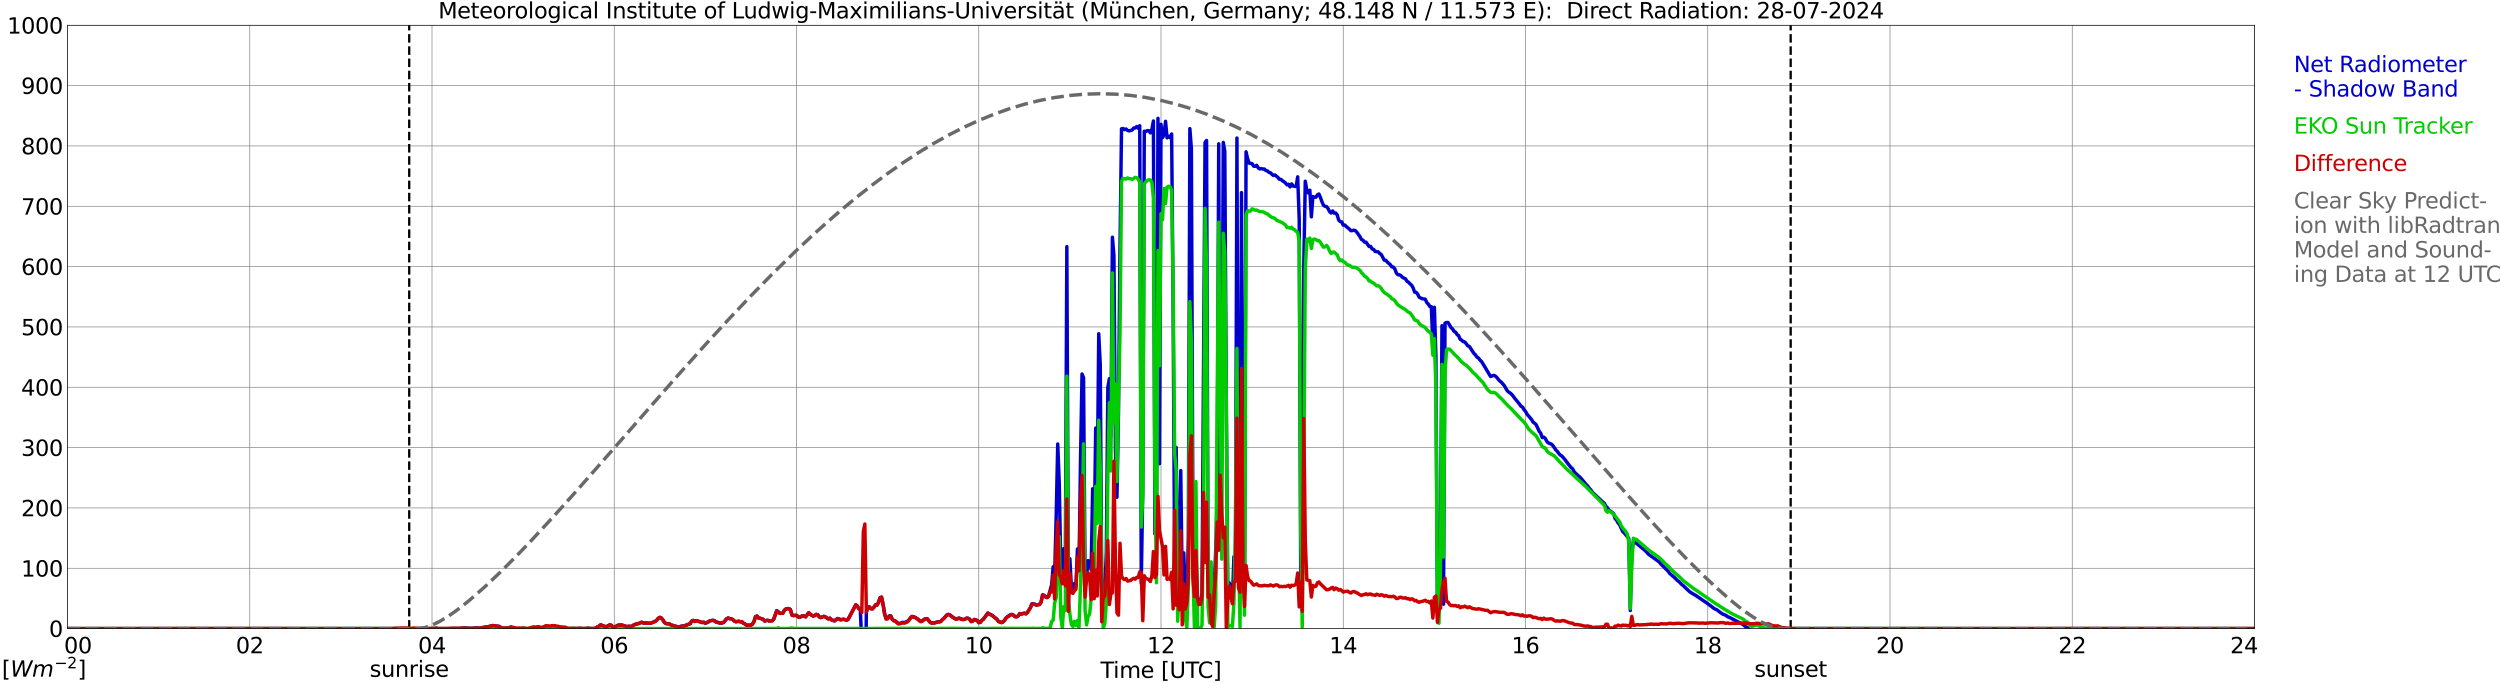 <?xml version="1.0" encoding="utf-8" standalone="no"?>
<!DOCTYPE svg PUBLIC "-//W3C//DTD SVG 1.1//EN"
  "http://www.w3.org/Graphics/SVG/1.1/DTD/svg11.dtd">
<svg xmlns:xlink="http://www.w3.org/1999/xlink" width="1085.4pt" height="296.64pt" viewBox="0 0 1085.4 296.64" xmlns="http://www.w3.org/2000/svg" version="1.1">
 <defs>
  <style type="text/css">*{stroke-linejoin: round; stroke-linecap: butt}</style>
 </defs>
 <g id="figure_1">
  <g id="patch_1">
   <path d="M 0 296.64 
L 1085.4 296.64 
L 1085.4 0 
L 0 0 
z
" style="fill: #ffffff"/>
  </g>
  <g id="axes_1">
   <g id="patch_2">
    <path d="M 29.306 272.909 
L 978.814 272.909 
L 978.814 10.976 
L 29.306 10.976 
z
" style="fill: #ffffff"/>
   </g>
   <g id="patch_3">
    <path d="M 978.814 272.909 
L 978.814 272.909 
L 978.814 10.976 
L 978.814 10.976 
z
" clip-path="url(#p1e66266109)" style="fill: #d3d3d3; opacity: 0.25; stroke: #d3d3d3; stroke-linejoin: miter"/>
   </g>
   <g id="matplotlib.axis_1">
    <g id="xtick_1">
     <g id="line2d_1">
      <path d="M 29.306 272.909 
L 29.306 10.976 
" clip-path="url(#p1e66266109)" style="fill: none; stroke: #808080; stroke-width: 0.3; stroke-linecap: square"/>
     </g>
     <g id="line2d_2"/>
     <g id="text_1">
      <!--    00 -->
      <g transform="translate(18.733 283.627) scale(0.095 -0.095)">
       <defs>
        <path id="DejaVuSans-20" transform="scale(0.016)"/>
        <path id="DejaVuSans-30" d="M 2034 4250 
Q 1547 4250 1301 3770 
Q 1056 3291 1056 2328 
Q 1056 1369 1301 889 
Q 1547 409 2034 409 
Q 2525 409 2770 889 
Q 3016 1369 3016 2328 
Q 3016 3291 2770 3770 
Q 2525 4250 2034 4250 
z
M 2034 4750 
Q 2819 4750 3233 4129 
Q 3647 3509 3647 2328 
Q 3647 1150 3233 529 
Q 2819 -91 2034 -91 
Q 1250 -91 836 529 
Q 422 1150 422 2328 
Q 422 3509 836 4129 
Q 1250 4750 2034 4750 
z
" transform="scale(0.016)"/>
       </defs>
       <use xlink:href="#DejaVuSans-20"/>
       <use xlink:href="#DejaVuSans-20" transform="translate(31.787 0)"/>
       <use xlink:href="#DejaVuSans-20" transform="translate(63.574 0)"/>
       <use xlink:href="#DejaVuSans-30" transform="translate(95.361 0)"/>
       <use xlink:href="#DejaVuSans-30" transform="translate(158.984 0)"/>
      </g>
     </g>
    </g>
    <g id="xtick_2">
     <g id="line2d_3">
      <path d="M 108.431 272.909 
L 108.431 10.976 
" clip-path="url(#p1e66266109)" style="fill: none; stroke: #808080; stroke-width: 0.3; stroke-linecap: square"/>
     </g>
     <g id="line2d_4"/>
     <g id="text_2">
      <!-- 02 -->
      <g transform="translate(102.387 283.627) scale(0.095 -0.095)">
       <defs>
        <path id="DejaVuSans-32" d="M 1228 531 
L 3431 531 
L 3431 0 
L 469 0 
L 469 531 
Q 828 903 1448 1529 
Q 2069 2156 2228 2338 
Q 2531 2678 2651 2914 
Q 2772 3150 2772 3378 
Q 2772 3750 2511 3984 
Q 2250 4219 1831 4219 
Q 1534 4219 1204 4116 
Q 875 4013 500 3803 
L 500 4441 
Q 881 4594 1212 4672 
Q 1544 4750 1819 4750 
Q 2544 4750 2975 4387 
Q 3406 4025 3406 3419 
Q 3406 3131 3298 2873 
Q 3191 2616 2906 2266 
Q 2828 2175 2409 1742 
Q 1991 1309 1228 531 
z
" transform="scale(0.016)"/>
       </defs>
       <use xlink:href="#DejaVuSans-30"/>
       <use xlink:href="#DejaVuSans-32" transform="translate(63.623 0)"/>
      </g>
     </g>
    </g>
    <g id="xtick_3">
     <g id="line2d_5">
      <path d="M 187.557 272.909 
L 187.557 10.976 
" clip-path="url(#p1e66266109)" style="fill: none; stroke: #808080; stroke-width: 0.3; stroke-linecap: square"/>
     </g>
     <g id="line2d_6"/>
     <g id="text_3">
      <!-- 04 -->
      <g transform="translate(181.513 283.627) scale(0.095 -0.095)">
       <defs>
        <path id="DejaVuSans-34" d="M 2419 4116 
L 825 1625 
L 2419 1625 
L 2419 4116 
z
M 2253 4666 
L 3047 4666 
L 3047 1625 
L 3713 1625 
L 3713 1100 
L 3047 1100 
L 3047 0 
L 2419 0 
L 2419 1100 
L 313 1100 
L 313 1709 
L 2253 4666 
z
" transform="scale(0.016)"/>
       </defs>
       <use xlink:href="#DejaVuSans-30"/>
       <use xlink:href="#DejaVuSans-34" transform="translate(63.623 0)"/>
      </g>
     </g>
    </g>
    <g id="xtick_4">
     <g id="line2d_7">
      <path d="M 266.683 272.909 
L 266.683 10.976 
" clip-path="url(#p1e66266109)" style="fill: none; stroke: #808080; stroke-width: 0.3; stroke-linecap: square"/>
     </g>
     <g id="line2d_8"/>
     <g id="text_4">
      <!-- 06 -->
      <g transform="translate(260.638 283.627) scale(0.095 -0.095)">
       <defs>
        <path id="DejaVuSans-36" d="M 2113 2584 
Q 1688 2584 1439 2293 
Q 1191 2003 1191 1497 
Q 1191 994 1439 701 
Q 1688 409 2113 409 
Q 2538 409 2786 701 
Q 3034 994 3034 1497 
Q 3034 2003 2786 2293 
Q 2538 2584 2113 2584 
z
M 3366 4563 
L 3366 3988 
Q 3128 4100 2886 4159 
Q 2644 4219 2406 4219 
Q 1781 4219 1451 3797 
Q 1122 3375 1075 2522 
Q 1259 2794 1537 2939 
Q 1816 3084 2150 3084 
Q 2853 3084 3261 2657 
Q 3669 2231 3669 1497 
Q 3669 778 3244 343 
Q 2819 -91 2113 -91 
Q 1303 -91 875 529 
Q 447 1150 447 2328 
Q 447 3434 972 4092 
Q 1497 4750 2381 4750 
Q 2619 4750 2861 4703 
Q 3103 4656 3366 4563 
z
" transform="scale(0.016)"/>
       </defs>
       <use xlink:href="#DejaVuSans-30"/>
       <use xlink:href="#DejaVuSans-36" transform="translate(63.623 0)"/>
      </g>
     </g>
    </g>
    <g id="xtick_5">
     <g id="line2d_9">
      <path d="M 345.808 272.909 
L 345.808 10.976 
" clip-path="url(#p1e66266109)" style="fill: none; stroke: #808080; stroke-width: 0.3; stroke-linecap: square"/>
     </g>
     <g id="line2d_10"/>
     <g id="text_5">
      <!-- 08 -->
      <g transform="translate(339.764 283.627) scale(0.095 -0.095)">
       <defs>
        <path id="DejaVuSans-38" d="M 2034 2216 
Q 1584 2216 1326 1975 
Q 1069 1734 1069 1313 
Q 1069 891 1326 650 
Q 1584 409 2034 409 
Q 2484 409 2743 651 
Q 3003 894 3003 1313 
Q 3003 1734 2745 1975 
Q 2488 2216 2034 2216 
z
M 1403 2484 
Q 997 2584 770 2862 
Q 544 3141 544 3541 
Q 544 4100 942 4425 
Q 1341 4750 2034 4750 
Q 2731 4750 3128 4425 
Q 3525 4100 3525 3541 
Q 3525 3141 3298 2862 
Q 3072 2584 2669 2484 
Q 3125 2378 3379 2068 
Q 3634 1759 3634 1313 
Q 3634 634 3220 271 
Q 2806 -91 2034 -91 
Q 1263 -91 848 271 
Q 434 634 434 1313 
Q 434 1759 690 2068 
Q 947 2378 1403 2484 
z
M 1172 3481 
Q 1172 3119 1398 2916 
Q 1625 2713 2034 2713 
Q 2441 2713 2670 2916 
Q 2900 3119 2900 3481 
Q 2900 3844 2670 4047 
Q 2441 4250 2034 4250 
Q 1625 4250 1398 4047 
Q 1172 3844 1172 3481 
z
" transform="scale(0.016)"/>
       </defs>
       <use xlink:href="#DejaVuSans-30"/>
       <use xlink:href="#DejaVuSans-38" transform="translate(63.623 0)"/>
      </g>
     </g>
    </g>
    <g id="xtick_6">
     <g id="line2d_11">
      <path d="M 424.934 272.909 
L 424.934 10.976 
" clip-path="url(#p1e66266109)" style="fill: none; stroke: #808080; stroke-width: 0.3; stroke-linecap: square"/>
     </g>
     <g id="line2d_12"/>
     <g id="text_6">
      <!-- 10 -->
      <g transform="translate(418.89 283.627) scale(0.095 -0.095)">
       <defs>
        <path id="DejaVuSans-31" d="M 794 531 
L 1825 531 
L 1825 4091 
L 703 3866 
L 703 4441 
L 1819 4666 
L 2450 4666 
L 2450 531 
L 3481 531 
L 3481 0 
L 794 0 
L 794 531 
z
" transform="scale(0.016)"/>
       </defs>
       <use xlink:href="#DejaVuSans-31"/>
       <use xlink:href="#DejaVuSans-30" transform="translate(63.623 0)"/>
      </g>
     </g>
    </g>
    <g id="xtick_7">
     <g id="line2d_13">
      <path d="M 504.06 272.909 
L 504.06 10.976 
" clip-path="url(#p1e66266109)" style="fill: none; stroke: #808080; stroke-width: 0.3; stroke-linecap: square"/>
     </g>
     <g id="line2d_14"/>
     <g id="text_7">
      <!-- 12 -->
      <g transform="translate(498.015 283.627) scale(0.095 -0.095)">
       <use xlink:href="#DejaVuSans-31"/>
       <use xlink:href="#DejaVuSans-32" transform="translate(63.623 0)"/>
      </g>
     </g>
    </g>
    <g id="xtick_8">
     <g id="line2d_15">
      <path d="M 583.185 272.909 
L 583.185 10.976 
" clip-path="url(#p1e66266109)" style="fill: none; stroke: #808080; stroke-width: 0.3; stroke-linecap: square"/>
     </g>
     <g id="line2d_16"/>
     <g id="text_8">
      <!-- 14 -->
      <g transform="translate(577.141 283.627) scale(0.095 -0.095)">
       <use xlink:href="#DejaVuSans-31"/>
       <use xlink:href="#DejaVuSans-34" transform="translate(63.623 0)"/>
      </g>
     </g>
    </g>
    <g id="xtick_9">
     <g id="line2d_17">
      <path d="M 662.311 272.909 
L 662.311 10.976 
" clip-path="url(#p1e66266109)" style="fill: none; stroke: #808080; stroke-width: 0.3; stroke-linecap: square"/>
     </g>
     <g id="line2d_18"/>
     <g id="text_9">
      <!-- 16 -->
      <g transform="translate(656.267 283.627) scale(0.095 -0.095)">
       <use xlink:href="#DejaVuSans-31"/>
       <use xlink:href="#DejaVuSans-36" transform="translate(63.623 0)"/>
      </g>
     </g>
    </g>
    <g id="xtick_10">
     <g id="line2d_19">
      <path d="M 741.437 272.909 
L 741.437 10.976 
" clip-path="url(#p1e66266109)" style="fill: none; stroke: #808080; stroke-width: 0.3; stroke-linecap: square"/>
     </g>
     <g id="line2d_20"/>
     <g id="text_10">
      <!-- 18 -->
      <g transform="translate(735.392 283.627) scale(0.095 -0.095)">
       <use xlink:href="#DejaVuSans-31"/>
       <use xlink:href="#DejaVuSans-38" transform="translate(63.623 0)"/>
      </g>
     </g>
    </g>
    <g id="xtick_11">
     <g id="line2d_21">
      <path d="M 820.562 272.909 
L 820.562 10.976 
" clip-path="url(#p1e66266109)" style="fill: none; stroke: #808080; stroke-width: 0.3; stroke-linecap: square"/>
     </g>
     <g id="line2d_22"/>
     <g id="text_11">
      <!-- 20 -->
      <g transform="translate(814.518 283.627) scale(0.095 -0.095)">
       <use xlink:href="#DejaVuSans-32"/>
       <use xlink:href="#DejaVuSans-30" transform="translate(63.623 0)"/>
      </g>
     </g>
    </g>
    <g id="xtick_12">
     <g id="line2d_23">
      <path d="M 899.688 272.909 
L 899.688 10.976 
" clip-path="url(#p1e66266109)" style="fill: none; stroke: #808080; stroke-width: 0.3; stroke-linecap: square"/>
     </g>
     <g id="line2d_24"/>
     <g id="text_12">
      <!-- 22 -->
      <g transform="translate(893.644 283.627) scale(0.095 -0.095)">
       <use xlink:href="#DejaVuSans-32"/>
       <use xlink:href="#DejaVuSans-32" transform="translate(63.623 0)"/>
      </g>
     </g>
    </g>
    <g id="xtick_13">
     <g id="line2d_25">
      <path d="M 978.814 272.909 
L 978.814 10.976 
" clip-path="url(#p1e66266109)" style="fill: none; stroke: #808080; stroke-width: 0.3; stroke-linecap: square"/>
     </g>
     <g id="line2d_26"/>
     <g id="text_13">
      <!-- 24    -->
      <g transform="translate(968.241 283.627) scale(0.095 -0.095)">
       <use xlink:href="#DejaVuSans-32"/>
       <use xlink:href="#DejaVuSans-34" transform="translate(63.623 0)"/>
       <use xlink:href="#DejaVuSans-20" transform="translate(127.246 0)"/>
       <use xlink:href="#DejaVuSans-20" transform="translate(159.033 0)"/>
       <use xlink:href="#DejaVuSans-20" transform="translate(190.82 0)"/>
      </g>
     </g>
    </g>
    <g id="text_14">
     <!-- Time [UTC] -->
     <g transform="translate(477.806 294.322) scale(0.095 -0.095)">
      <defs>
       <path id="DejaVuSans-54" d="M -19 4666 
L 3928 4666 
L 3928 4134 
L 2272 4134 
L 2272 0 
L 1638 0 
L 1638 4134 
L -19 4134 
L -19 4666 
z
" transform="scale(0.016)"/>
       <path id="DejaVuSans-69" d="M 603 3500 
L 1178 3500 
L 1178 0 
L 603 0 
L 603 3500 
z
M 603 4863 
L 1178 4863 
L 1178 4134 
L 603 4134 
L 603 4863 
z
" transform="scale(0.016)"/>
       <path id="DejaVuSans-6d" d="M 3328 2828 
Q 3544 3216 3844 3400 
Q 4144 3584 4550 3584 
Q 5097 3584 5394 3201 
Q 5691 2819 5691 2113 
L 5691 0 
L 5113 0 
L 5113 2094 
Q 5113 2597 4934 2840 
Q 4756 3084 4391 3084 
Q 3944 3084 3684 2787 
Q 3425 2491 3425 1978 
L 3425 0 
L 2847 0 
L 2847 2094 
Q 2847 2600 2669 2842 
Q 2491 3084 2119 3084 
Q 1678 3084 1418 2786 
Q 1159 2488 1159 1978 
L 1159 0 
L 581 0 
L 581 3500 
L 1159 3500 
L 1159 2956 
Q 1356 3278 1631 3431 
Q 1906 3584 2284 3584 
Q 2666 3584 2933 3390 
Q 3200 3197 3328 2828 
z
" transform="scale(0.016)"/>
       <path id="DejaVuSans-65" d="M 3597 1894 
L 3597 1613 
L 953 1613 
Q 991 1019 1311 708 
Q 1631 397 2203 397 
Q 2534 397 2845 478 
Q 3156 559 3463 722 
L 3463 178 
Q 3153 47 2828 -22 
Q 2503 -91 2169 -91 
Q 1331 -91 842 396 
Q 353 884 353 1716 
Q 353 2575 817 3079 
Q 1281 3584 2069 3584 
Q 2775 3584 3186 3129 
Q 3597 2675 3597 1894 
z
M 3022 2063 
Q 3016 2534 2758 2815 
Q 2500 3097 2075 3097 
Q 1594 3097 1305 2825 
Q 1016 2553 972 2059 
L 3022 2063 
z
" transform="scale(0.016)"/>
       <path id="DejaVuSans-5b" d="M 550 4863 
L 1875 4863 
L 1875 4416 
L 1125 4416 
L 1125 -397 
L 1875 -397 
L 1875 -844 
L 550 -844 
L 550 4863 
z
" transform="scale(0.016)"/>
       <path id="DejaVuSans-55" d="M 556 4666 
L 1191 4666 
L 1191 1831 
Q 1191 1081 1462 751 
Q 1734 422 2344 422 
Q 2950 422 3222 751 
Q 3494 1081 3494 1831 
L 3494 4666 
L 4128 4666 
L 4128 1753 
Q 4128 841 3676 375 
Q 3225 -91 2344 -91 
Q 1459 -91 1007 375 
Q 556 841 556 1753 
L 556 4666 
z
" transform="scale(0.016)"/>
       <path id="DejaVuSans-43" d="M 4122 4306 
L 4122 3641 
Q 3803 3938 3442 4084 
Q 3081 4231 2675 4231 
Q 1875 4231 1450 3742 
Q 1025 3253 1025 2328 
Q 1025 1406 1450 917 
Q 1875 428 2675 428 
Q 3081 428 3442 575 
Q 3803 722 4122 1019 
L 4122 359 
Q 3791 134 3420 21 
Q 3050 -91 2638 -91 
Q 1578 -91 968 557 
Q 359 1206 359 2328 
Q 359 3453 968 4101 
Q 1578 4750 2638 4750 
Q 3056 4750 3426 4639 
Q 3797 4528 4122 4306 
z
" transform="scale(0.016)"/>
       <path id="DejaVuSans-5d" d="M 1947 4863 
L 1947 -844 
L 622 -844 
L 622 -397 
L 1369 -397 
L 1369 4416 
L 622 4416 
L 622 4863 
L 1947 4863 
z
" transform="scale(0.016)"/>
      </defs>
      <use xlink:href="#DejaVuSans-54"/>
      <use xlink:href="#DejaVuSans-69" transform="translate(57.959 0)"/>
      <use xlink:href="#DejaVuSans-6d" transform="translate(85.742 0)"/>
      <use xlink:href="#DejaVuSans-65" transform="translate(183.154 0)"/>
      <use xlink:href="#DejaVuSans-20" transform="translate(244.678 0)"/>
      <use xlink:href="#DejaVuSans-5b" transform="translate(276.465 0)"/>
      <use xlink:href="#DejaVuSans-55" transform="translate(315.479 0)"/>
      <use xlink:href="#DejaVuSans-54" transform="translate(388.672 0)"/>
      <use xlink:href="#DejaVuSans-43" transform="translate(443.881 0)"/>
      <use xlink:href="#DejaVuSans-5d" transform="translate(513.705 0)"/>
     </g>
    </g>
   </g>
   <g id="matplotlib.axis_2">
    <g id="ytick_1">
     <g id="line2d_27">
      <path d="M 29.306 272.909 
L 978.814 272.909 
" clip-path="url(#p1e66266109)" style="fill: none; stroke: #808080; stroke-width: 0.3; stroke-linecap: square"/>
     </g>
     <g id="line2d_28"/>
     <g id="text_15">
      <!-- 0 -->
      <g transform="translate(21.261 276.518) scale(0.095 -0.095)">
       <use xlink:href="#DejaVuSans-30"/>
      </g>
     </g>
    </g>
    <g id="ytick_2">
     <g id="line2d_29">
      <path d="M 29.306 246.715 
L 978.814 246.715 
" clip-path="url(#p1e66266109)" style="fill: none; stroke: #808080; stroke-width: 0.3; stroke-linecap: square"/>
     </g>
     <g id="line2d_30"/>
     <g id="text_16">
      <!-- 100 -->
      <g transform="translate(9.173 250.325) scale(0.095 -0.095)">
       <use xlink:href="#DejaVuSans-31"/>
       <use xlink:href="#DejaVuSans-30" transform="translate(63.623 0)"/>
       <use xlink:href="#DejaVuSans-30" transform="translate(127.246 0)"/>
      </g>
     </g>
    </g>
    <g id="ytick_3">
     <g id="line2d_31">
      <path d="M 29.306 220.522 
L 978.814 220.522 
" clip-path="url(#p1e66266109)" style="fill: none; stroke: #808080; stroke-width: 0.3; stroke-linecap: square"/>
     </g>
     <g id="line2d_32"/>
     <g id="text_17">
      <!-- 200 -->
      <g transform="translate(9.173 224.131) scale(0.095 -0.095)">
       <use xlink:href="#DejaVuSans-32"/>
       <use xlink:href="#DejaVuSans-30" transform="translate(63.623 0)"/>
       <use xlink:href="#DejaVuSans-30" transform="translate(127.246 0)"/>
      </g>
     </g>
    </g>
    <g id="ytick_4">
     <g id="line2d_33">
      <path d="M 29.306 194.329 
L 978.814 194.329 
" clip-path="url(#p1e66266109)" style="fill: none; stroke: #808080; stroke-width: 0.3; stroke-linecap: square"/>
     </g>
     <g id="line2d_34"/>
     <g id="text_18">
      <!-- 300 -->
      <g transform="translate(9.173 197.938) scale(0.095 -0.095)">
       <defs>
        <path id="DejaVuSans-33" d="M 2597 2516 
Q 3050 2419 3304 2112 
Q 3559 1806 3559 1356 
Q 3559 666 3084 287 
Q 2609 -91 1734 -91 
Q 1441 -91 1130 -33 
Q 819 25 488 141 
L 488 750 
Q 750 597 1062 519 
Q 1375 441 1716 441 
Q 2309 441 2620 675 
Q 2931 909 2931 1356 
Q 2931 1769 2642 2001 
Q 2353 2234 1838 2234 
L 1294 2234 
L 1294 2753 
L 1863 2753 
Q 2328 2753 2575 2939 
Q 2822 3125 2822 3475 
Q 2822 3834 2567 4026 
Q 2313 4219 1838 4219 
Q 1578 4219 1281 4162 
Q 984 4106 628 3988 
L 628 4550 
Q 988 4650 1302 4700 
Q 1616 4750 1894 4750 
Q 2613 4750 3031 4423 
Q 3450 4097 3450 3541 
Q 3450 3153 3228 2886 
Q 3006 2619 2597 2516 
z
" transform="scale(0.016)"/>
       </defs>
       <use xlink:href="#DejaVuSans-33"/>
       <use xlink:href="#DejaVuSans-30" transform="translate(63.623 0)"/>
       <use xlink:href="#DejaVuSans-30" transform="translate(127.246 0)"/>
      </g>
     </g>
    </g>
    <g id="ytick_5">
     <g id="line2d_35">
      <path d="M 29.306 168.136 
L 978.814 168.136 
" clip-path="url(#p1e66266109)" style="fill: none; stroke: #808080; stroke-width: 0.3; stroke-linecap: square"/>
     </g>
     <g id="line2d_36"/>
     <g id="text_19">
      <!-- 400 -->
      <g transform="translate(9.173 171.745) scale(0.095 -0.095)">
       <use xlink:href="#DejaVuSans-34"/>
       <use xlink:href="#DejaVuSans-30" transform="translate(63.623 0)"/>
       <use xlink:href="#DejaVuSans-30" transform="translate(127.246 0)"/>
      </g>
     </g>
    </g>
    <g id="ytick_6">
     <g id="line2d_37">
      <path d="M 29.306 141.942 
L 978.814 141.942 
" clip-path="url(#p1e66266109)" style="fill: none; stroke: #808080; stroke-width: 0.3; stroke-linecap: square"/>
     </g>
     <g id="line2d_38"/>
     <g id="text_20">
      <!-- 500 -->
      <g transform="translate(9.173 145.551) scale(0.095 -0.095)">
       <defs>
        <path id="DejaVuSans-35" d="M 691 4666 
L 3169 4666 
L 3169 4134 
L 1269 4134 
L 1269 2991 
Q 1406 3038 1543 3061 
Q 1681 3084 1819 3084 
Q 2600 3084 3056 2656 
Q 3513 2228 3513 1497 
Q 3513 744 3044 326 
Q 2575 -91 1722 -91 
Q 1428 -91 1123 -41 
Q 819 9 494 109 
L 494 744 
Q 775 591 1075 516 
Q 1375 441 1709 441 
Q 2250 441 2565 725 
Q 2881 1009 2881 1497 
Q 2881 1984 2565 2268 
Q 2250 2553 1709 2553 
Q 1456 2553 1204 2497 
Q 953 2441 691 2322 
L 691 4666 
z
" transform="scale(0.016)"/>
       </defs>
       <use xlink:href="#DejaVuSans-35"/>
       <use xlink:href="#DejaVuSans-30" transform="translate(63.623 0)"/>
       <use xlink:href="#DejaVuSans-30" transform="translate(127.246 0)"/>
      </g>
     </g>
    </g>
    <g id="ytick_7">
     <g id="line2d_39">
      <path d="M 29.306 115.749 
L 978.814 115.749 
" clip-path="url(#p1e66266109)" style="fill: none; stroke: #808080; stroke-width: 0.3; stroke-linecap: square"/>
     </g>
     <g id="line2d_40"/>
     <g id="text_21">
      <!-- 600 -->
      <g transform="translate(9.173 119.358) scale(0.095 -0.095)">
       <use xlink:href="#DejaVuSans-36"/>
       <use xlink:href="#DejaVuSans-30" transform="translate(63.623 0)"/>
       <use xlink:href="#DejaVuSans-30" transform="translate(127.246 0)"/>
      </g>
     </g>
    </g>
    <g id="ytick_8">
     <g id="line2d_41">
      <path d="M 29.306 89.556 
L 978.814 89.556 
" clip-path="url(#p1e66266109)" style="fill: none; stroke: #808080; stroke-width: 0.3; stroke-linecap: square"/>
     </g>
     <g id="line2d_42"/>
     <g id="text_22">
      <!-- 700 -->
      <g transform="translate(9.173 93.165) scale(0.095 -0.095)">
       <defs>
        <path id="DejaVuSans-37" d="M 525 4666 
L 3525 4666 
L 3525 4397 
L 1831 0 
L 1172 0 
L 2766 4134 
L 525 4134 
L 525 4666 
z
" transform="scale(0.016)"/>
       </defs>
       <use xlink:href="#DejaVuSans-37"/>
       <use xlink:href="#DejaVuSans-30" transform="translate(63.623 0)"/>
       <use xlink:href="#DejaVuSans-30" transform="translate(127.246 0)"/>
      </g>
     </g>
    </g>
    <g id="ytick_9">
     <g id="line2d_43">
      <path d="M 29.306 63.362 
L 978.814 63.362 
" clip-path="url(#p1e66266109)" style="fill: none; stroke: #808080; stroke-width: 0.3; stroke-linecap: square"/>
     </g>
     <g id="line2d_44"/>
     <g id="text_23">
      <!-- 800 -->
      <g transform="translate(9.173 66.972) scale(0.095 -0.095)">
       <use xlink:href="#DejaVuSans-38"/>
       <use xlink:href="#DejaVuSans-30" transform="translate(63.623 0)"/>
       <use xlink:href="#DejaVuSans-30" transform="translate(127.246 0)"/>
      </g>
     </g>
    </g>
    <g id="ytick_10">
     <g id="line2d_45">
      <path d="M 29.306 37.169 
L 978.814 37.169 
" clip-path="url(#p1e66266109)" style="fill: none; stroke: #808080; stroke-width: 0.3; stroke-linecap: square"/>
     </g>
     <g id="line2d_46"/>
     <g id="text_24">
      <!-- 900 -->
      <g transform="translate(9.173 40.778) scale(0.095 -0.095)">
       <defs>
        <path id="DejaVuSans-39" d="M 703 97 
L 703 672 
Q 941 559 1184 500 
Q 1428 441 1663 441 
Q 2288 441 2617 861 
Q 2947 1281 2994 2138 
Q 2813 1869 2534 1725 
Q 2256 1581 1919 1581 
Q 1219 1581 811 2004 
Q 403 2428 403 3163 
Q 403 3881 828 4315 
Q 1253 4750 1959 4750 
Q 2769 4750 3195 4129 
Q 3622 3509 3622 2328 
Q 3622 1225 3098 567 
Q 2575 -91 1691 -91 
Q 1453 -91 1209 -44 
Q 966 3 703 97 
z
M 1959 2075 
Q 2384 2075 2632 2365 
Q 2881 2656 2881 3163 
Q 2881 3666 2632 3958 
Q 2384 4250 1959 4250 
Q 1534 4250 1286 3958 
Q 1038 3666 1038 3163 
Q 1038 2656 1286 2365 
Q 1534 2075 1959 2075 
z
" transform="scale(0.016)"/>
       </defs>
       <use xlink:href="#DejaVuSans-39"/>
       <use xlink:href="#DejaVuSans-30" transform="translate(63.623 0)"/>
       <use xlink:href="#DejaVuSans-30" transform="translate(127.246 0)"/>
      </g>
     </g>
    </g>
    <g id="ytick_11">
     <g id="line2d_47">
      <path d="M 29.306 10.976 
L 978.814 10.976 
" clip-path="url(#p1e66266109)" style="fill: none; stroke: #808080; stroke-width: 0.3; stroke-linecap: square"/>
     </g>
     <g id="line2d_48"/>
     <g id="text_25">
      <!-- 1000 -->
      <g transform="translate(3.128 14.585) scale(0.095 -0.095)">
       <use xlink:href="#DejaVuSans-31"/>
       <use xlink:href="#DejaVuSans-30" transform="translate(63.623 0)"/>
       <use xlink:href="#DejaVuSans-30" transform="translate(127.246 0)"/>
       <use xlink:href="#DejaVuSans-30" transform="translate(190.869 0)"/>
      </g>
     </g>
    </g>
   </g>
   <g id="line2d_49">
    <path d="M 177.666 272.909 
L 177.666 10.976 
" clip-path="url(#p1e66266109)" style="fill: none; stroke-dasharray: 3.7,1.6; stroke-dashoffset: 0; stroke: #000000"/>
   </g>
   <g id="line2d_50">
    <path d="M 777.439 272.909 
L 777.439 10.976 
" clip-path="url(#p1e66266109)" style="fill: none; stroke-dasharray: 3.7,1.6; stroke-dashoffset: 0; stroke: #000000"/>
   </g>
   <g id="line2d_51">
    <path d="M 29.306 272.909 
L 170.413 272.909 
L 171.073 273.061 
L 175.029 273.192 
L 175.688 273.131 
L 176.348 273.2 
L 178.326 272.977 
L 179.645 273.139 
L 180.304 273.045 
L 180.963 273.097 
L 181.623 272.956 
L 184.92 273.097 
L 186.238 272.943 
L 186.898 273.027 
L 188.216 272.854 
L 189.535 272.741 
L 190.195 272.893 
L 192.173 272.943 
L 193.492 273.055 
L 196.788 272.833 
L 197.448 272.925 
L 198.107 272.843 
L 198.767 273.116 
L 199.426 273.053 
L 200.085 272.788 
L 201.404 272.61 
L 204.042 272.754 
L 205.36 272.765 
L 206.679 272.6 
L 208.657 272.752 
L 209.976 272.361 
L 210.635 272.325 
L 211.295 272.084 
L 211.954 272.102 
L 213.273 271.748 
L 213.932 271.586 
L 215.91 271.892 
L 216.57 271.927 
L 217.889 272.652 
L 219.207 272.733 
L 219.867 272.642 
L 220.526 272.744 
L 221.186 272.566 
L 221.845 272.204 
L 222.504 272.435 
L 223.164 272.471 
L 224.482 273.145 
L 225.801 273.118 
L 226.461 273.066 
L 227.12 273.239 
L 228.439 272.856 
L 229.757 273.092 
L 230.417 273.207 
L 231.736 273.653 
L 232.395 273.501 
L 233.714 273.737 
L 235.033 273.383 
L 235.692 273.482 
L 237.011 274.137 
L 238.989 273.954 
L 239.648 274.182 
L 240.308 274.064 
L 240.967 274.145 
L 241.626 273.92 
L 242.286 273.907 
L 242.945 273.684 
L 245.583 273.454 
L 246.901 272.835 
L 247.561 273.008 
L 248.22 272.849 
L 248.88 272.812 
L 250.198 273.079 
L 250.858 272.998 
L 252.176 273.11 
L 252.836 272.909 
L 253.495 272.977 
L 255.473 272.707 
L 256.133 272.888 
L 258.111 272.987 
L 258.77 272.634 
L 259.43 272.147 
L 260.089 271.84 
L 260.748 271.298 
L 262.067 271.777 
L 262.726 272.021 
L 263.386 272.102 
L 264.045 271.623 
L 264.705 271.319 
L 265.364 271.437 
L 266.023 272.052 
L 266.683 272.16 
L 267.342 272.005 
L 268.002 271.589 
L 268.661 271.366 
L 269.98 271.358 
L 271.958 272.01 
L 273.277 271.908 
L 273.936 271.95 
L 274.595 271.798 
L 275.255 271.235 
L 276.573 270.842 
L 277.233 270.719 
L 278.552 270.153 
L 279.211 270.426 
L 279.87 270.541 
L 280.53 270.407 
L 281.189 270.557 
L 282.508 270.554 
L 284.486 269.779 
L 285.145 269.239 
L 285.805 268.425 
L 286.464 268.032 
L 287.124 268.301 
L 287.783 269.134 
L 288.442 270.172 
L 289.102 270.693 
L 289.761 270.821 
L 290.42 270.758 
L 291.08 271.193 
L 293.058 271.864 
L 293.717 271.955 
L 294.377 272.257 
L 296.355 271.78 
L 297.014 271.751 
L 299.652 270.753 
L 300.311 269.648 
L 300.971 269.354 
L 301.63 269.787 
L 302.289 269.436 
L 304.927 270.269 
L 305.586 270.135 
L 306.246 270.557 
L 307.564 269.975 
L 308.224 269.514 
L 309.543 269.315 
L 310.202 269.504 
L 310.861 270.051 
L 311.521 270.156 
L 312.18 270.413 
L 312.839 270.499 
L 313.499 270.465 
L 314.158 270.193 
L 315.477 268.655 
L 316.136 268.307 
L 316.796 268.59 
L 317.455 268.65 
L 318.114 268.961 
L 318.774 269.585 
L 319.433 269.918 
L 320.752 269.711 
L 321.411 269.949 
L 322.071 269.902 
L 322.73 270.559 
L 323.39 270.858 
L 324.049 271.392 
L 326.027 271.418 
L 326.686 270.939 
L 327.346 269.86 
L 328.005 267.743 
L 328.665 267.447 
L 329.324 268.314 
L 329.983 268.411 
L 331.302 268.854 
L 331.961 269.577 
L 333.28 269.273 
L 333.94 269.582 
L 335.258 269.501 
L 335.918 268.81 
L 337.236 265.116 
L 337.896 265.551 
L 338.555 266.271 
L 339.215 266.295 
L 339.874 266.195 
L 340.533 264.938 
L 341.193 264.354 
L 342.512 264.202 
L 343.171 264.626 
L 343.83 266.858 
L 344.49 267.214 
L 345.149 267.217 
L 345.808 267.107 
L 346.468 267.764 
L 347.127 268 
L 348.446 267.327 
L 349.105 267.413 
L 349.765 267.793 
L 351.083 266.033 
L 352.402 267.091 
L 353.062 267.442 
L 353.721 267.248 
L 354.38 266.725 
L 355.04 266.874 
L 355.699 267.812 
L 356.359 268.094 
L 357.677 267.581 
L 358.337 267.825 
L 359.655 268.694 
L 360.315 268.372 
L 360.974 269.082 
L 362.293 269.546 
L 363.612 268.527 
L 364.271 268.707 
L 364.93 269.061 
L 366.249 268.828 
L 367.568 269.255 
L 368.227 268.865 
L 371.524 262.589 
L 372.184 263.05 
L 372.843 264.215 
L 373.502 264.367 
L 374.162 279.819 
L 374.497 297.64 
M 375.738 297.64 
L 376.14 265.596 
L 376.799 263.563 
L 377.459 263.456 
L 378.118 264.234 
L 378.777 264.323 
L 379.437 263.597 
L 380.096 262.61 
L 380.756 262.644 
L 381.415 261.491 
L 382.074 259.511 
L 382.734 259.202 
L 383.393 262.34 
L 384.053 266.426 
L 384.712 268.597 
L 385.371 268.548 
L 386.031 267.453 
L 386.69 267.311 
L 387.349 268.728 
L 388.009 269.441 
L 388.668 269.564 
L 389.987 270.675 
L 390.646 270.672 
L 391.965 270.164 
L 392.624 270.295 
L 393.943 269.768 
L 394.603 269.176 
L 395.262 268.215 
L 395.921 267.613 
L 397.24 267.966 
L 398.559 268.81 
L 399.218 269.438 
L 399.878 269.789 
L 400.537 269.501 
L 401.196 268.888 
L 401.856 268.673 
L 402.515 268.576 
L 403.834 270.101 
L 404.493 270.481 
L 405.812 270.376 
L 407.131 269.999 
L 407.79 269.957 
L 408.45 269.784 
L 409.109 269.024 
L 409.768 268.48 
L 411.087 266.997 
L 411.746 266.714 
L 412.406 266.945 
L 413.725 267.998 
L 415.043 268.77 
L 416.362 268.328 
L 417.681 268.886 
L 418.34 268.933 
L 419 268.778 
L 419.659 268.372 
L 420.318 268.43 
L 420.978 268.796 
L 421.637 269.826 
L 422.297 269.687 
L 422.956 268.946 
L 424.275 269.352 
L 424.934 270.271 
L 425.593 270.164 
L 426.253 269.312 
L 426.912 268.841 
L 428.89 266.146 
L 429.55 266.607 
L 430.209 266.842 
L 430.869 267.238 
L 432.847 268.875 
L 433.506 269.787 
L 434.825 270.242 
L 435.484 269.915 
L 436.144 269.231 
L 436.803 268.265 
L 437.462 267.704 
L 438.781 266.819 
L 439.44 266.753 
L 440.1 267.131 
L 440.759 267.717 
L 441.419 267.762 
L 442.078 267.361 
L 442.737 266.381 
L 443.397 266.596 
L 444.716 266.201 
L 445.375 266.476 
L 446.034 265.968 
L 447.353 263.804 
L 448.012 262.162 
L 448.672 262.143 
L 449.331 262.353 
L 449.991 262.707 
L 451.309 262.366 
L 451.969 261.478 
L 452.628 258.241 
L 453.287 258.421 
L 453.947 259.097 
L 454.606 259.39 
L 455.266 258.757 
L 456.584 253.903 
L 457.244 246.079 
L 457.903 248.74 
L 458.563 223.736 
L 459.222 192.773 
L 459.881 209.576 
L 460.541 245.424 
L 461.2 253.214 
L 461.859 238.182 
L 462.519 246.527 
L 463.178 107.087 
L 463.838 252.261 
L 464.497 242.582 
L 465.156 255.454 
L 465.816 256.7 
L 466.475 253.337 
L 467.134 254.372 
L 467.794 238.334 
L 468.453 247.205 
L 469.113 199.562 
L 469.772 162.384 
L 470.431 163.973 
L 471.091 251.349 
L 471.75 249.84 
L 472.409 243.423 
L 473.069 243.735 
L 473.728 247.417 
L 474.388 212.214 
L 475.047 234.365 
L 475.706 185.845 
L 476.366 213.138 
L 477.025 144.902 
L 477.685 158.363 
L 478.344 257.112 
L 479.003 259.236 
L 479.663 256.394 
L 480.322 239.848 
L 480.981 168.248 
L 481.641 164.424 
L 482.3 189.381 
L 482.96 102.993 
L 483.619 110.956 
L 484.278 195.453 
L 484.938 215.891 
L 485.597 179.181 
L 486.256 108.093 
L 486.916 55.939 
L 487.575 55.787 
L 488.235 56.269 
L 488.894 56.01 
L 489.553 56.618 
L 490.213 56.843 
L 491.532 56.45 
L 492.191 55.604 
L 492.85 55.57 
L 493.51 54.952 
L 494.169 55.659 
L 494.828 54.588 
L 495.488 253.266 
L 496.147 211.829 
L 496.807 56.969 
L 497.466 57.123 
L 498.125 56.722 
L 498.785 56.717 
L 499.444 57.689 
L 500.103 56.209 
L 500.763 52.521 
L 501.422 231.814 
L 502.082 229.438 
L 502.741 51.397 
L 503.4 201.328 
L 504.06 53.99 
L 504.719 59.763 
L 505.379 58.524 
L 506.038 52.678 
L 506.697 59.845 
L 507.357 59.148 
L 508.016 59.803 
L 508.675 58.179 
L 509.335 134.608 
L 509.994 248.143 
L 510.654 194.271 
L 511.313 256.237 
L 511.972 245.456 
L 512.632 204.314 
L 513.291 256.25 
L 513.95 240.044 
L 514.61 260.024 
L 515.269 261.457 
L 515.929 233.593 
L 516.588 55.845 
L 517.247 64.481 
L 517.907 225.57 
L 518.566 258.594 
L 519.226 242.878 
L 519.885 259.236 
L 520.544 262.285 
L 521.204 261.978 
L 521.863 257.47 
L 523.182 61.822 
L 523.841 61.005 
L 524.501 249.722 
L 525.16 255.841 
L 525.819 246.626 
L 526.479 258.62 
L 527.138 256.981 
L 527.797 239.07 
L 528.457 216.907 
L 529.116 62.448 
L 529.776 236.744 
L 530.435 192.705 
L 531.094 61.83 
L 531.754 65.639 
L 532.413 175.31 
L 533.073 259.199 
L 533.732 253.109 
L 534.391 257.808 
L 535.051 261.185 
L 535.71 241.671 
L 536.369 250.328 
L 537.029 59.936 
L 537.688 251.189 
L 538.348 256.373 
L 539.007 83.628 
L 539.666 256.014 
L 540.326 257.468 
L 540.985 65.916 
L 541.644 68.829 
L 542.304 70.814 
L 543.623 71.061 
L 544.282 72.129 
L 544.941 72.205 
L 545.601 71.778 
L 546.26 72.876 
L 546.919 73.324 
L 547.579 73.219 
L 548.238 73.389 
L 548.898 73.373 
L 549.557 74.01 
L 550.216 74.191 
L 550.876 74.809 
L 551.535 74.971 
L 552.195 75.655 
L 552.854 76.152 
L 553.513 75.961 
L 554.832 77.048 
L 555.491 77.852 
L 556.151 77.894 
L 556.81 78.51 
L 557.47 78.905 
L 558.129 79.492 
L 558.788 80.262 
L 559.448 79.987 
L 560.107 81.134 
L 560.766 79.854 
L 561.426 80.763 
L 562.085 80.917 
L 562.745 80.954 
L 563.404 76.781 
L 564.063 95.242 
L 564.723 251.213 
L 565.382 264.668 
L 566.042 115.424 
L 566.701 78.678 
L 567.36 82.664 
L 568.02 83.762 
L 568.679 82.596 
L 569.338 94.155 
L 569.998 85.341 
L 570.657 85.574 
L 571.317 85.614 
L 571.976 84.579 
L 572.635 84.236 
L 573.295 85.779 
L 573.954 87.625 
L 574.613 89.123 
L 575.273 89.569 
L 575.932 89.71 
L 576.592 90.538 
L 577.251 91.9 
L 577.91 92.471 
L 578.57 91.593 
L 579.229 92.547 
L 579.889 92.479 
L 580.548 93.278 
L 581.207 95.554 
L 581.867 96.198 
L 582.526 96.342 
L 583.185 97.738 
L 583.845 97.696 
L 584.504 98.364 
L 585.823 99.444 
L 586.482 100.146 
L 587.142 100.117 
L 587.801 99.923 
L 588.46 100.159 
L 589.12 100.876 
L 590.439 102.744 
L 591.098 103.975 
L 591.757 104.305 
L 592.417 105.107 
L 593.076 105.148 
L 594.395 107.013 
L 595.054 106.964 
L 595.714 108.069 
L 596.373 108.281 
L 597.032 109.18 
L 598.351 109.342 
L 599.011 110.049 
L 599.67 110.476 
L 600.989 112.951 
L 601.648 113.004 
L 602.307 113.784 
L 603.626 114.929 
L 604.286 115.859 
L 604.945 115.953 
L 605.604 116.825 
L 606.264 118.549 
L 606.923 119.288 
L 607.582 119.319 
L 608.242 119.673 
L 608.901 120.432 
L 610.22 121.064 
L 610.879 122.148 
L 611.539 122.53 
L 612.198 123.269 
L 612.858 123.827 
L 613.517 124.966 
L 614.176 126.826 
L 614.836 126.902 
L 615.495 127.701 
L 616.154 129.05 
L 617.473 129.694 
L 618.792 129.901 
L 619.451 131.355 
L 620.111 132.018 
L 620.77 133.063 
L 621.429 133.147 
L 622.089 149.635 
L 622.748 133.416 
L 623.408 154.63 
L 624.067 262.937 
L 624.726 262.376 
L 625.386 237.061 
L 626.045 141.405 
L 626.705 262.316 
L 627.364 140.316 
L 628.023 140.014 
L 628.683 140.025 
L 630.001 142.257 
L 630.661 142.833 
L 631.32 143.857 
L 631.98 144.252 
L 632.639 145.285 
L 633.298 145.793 
L 633.958 147.312 
L 634.617 147.697 
L 635.276 148.312 
L 635.936 148.467 
L 636.595 149.232 
L 637.255 150.175 
L 637.914 150.384 
L 639.892 153.404 
L 640.552 154.046 
L 641.211 155.007 
L 641.87 155.406 
L 642.53 156.275 
L 643.189 156.925 
L 644.508 159.033 
L 646.486 162.365 
L 647.145 163.439 
L 648.464 162.965 
L 649.123 163.195 
L 649.783 163.816 
L 651.102 165.377 
L 651.761 165.862 
L 653.08 167.392 
L 654.399 169.65 
L 655.058 170.247 
L 655.717 170.684 
L 656.377 171.26 
L 657.695 172.994 
L 659.674 175.415 
L 660.333 176.386 
L 660.992 176.661 
L 661.652 177.859 
L 662.311 178.587 
L 662.97 179.813 
L 664.289 181.353 
L 664.949 182.152 
L 665.608 183.278 
L 666.267 183.744 
L 666.927 184.373 
L 668.246 187.238 
L 668.905 188.071 
L 669.564 189.976 
L 670.224 189.782 
L 670.883 190.321 
L 671.542 191.594 
L 672.202 192.283 
L 673.521 192.812 
L 674.18 193.42 
L 675.499 195.363 
L 676.158 196.031 
L 676.817 196.943 
L 677.477 197.621 
L 678.136 198.027 
L 679.455 199.575 
L 680.774 201.341 
L 682.092 202.981 
L 682.752 203.549 
L 683.411 204.754 
L 684.071 205.492 
L 686.049 207.287 
L 686.708 207.986 
L 688.686 210.438 
L 689.346 211.045 
L 690.005 212.009 
L 690.664 212.688 
L 691.324 213.691 
L 696.599 218.644 
L 697.258 219.852 
L 697.918 220.517 
L 698.577 221.483 
L 700.555 222.929 
L 701.215 225.153 
L 701.874 225.863 
L 702.533 227.086 
L 703.193 227.848 
L 704.511 230.766 
L 705.171 231.343 
L 707.149 233.807 
L 707.808 265.048 
L 708.468 239.787 
L 709.127 235.094 
L 710.446 235.845 
L 712.424 237.506 
L 714.402 239.169 
L 715.721 240.626 
L 720.337 243.963 
L 720.996 244.764 
L 722.315 246.092 
L 724.293 248.057 
L 724.952 248.981 
L 726.93 250.684 
L 728.249 252.012 
L 728.909 252.475 
L 730.227 253.835 
L 730.887 254.343 
L 733.524 256.858 
L 734.843 257.74 
L 736.162 258.479 
L 738.14 259.83 
L 741.437 262.08 
L 743.415 263.592 
L 744.074 264.139 
L 745.393 264.76 
L 746.712 265.784 
L 748.031 266.664 
L 749.349 267.165 
L 750.009 267.751 
L 750.668 267.945 
L 756.602 271.044 
L 757.921 272.11 
L 758.581 272.356 
L 759.899 273.831 
L 760.559 274.085 
L 761.878 273.668 
L 763.196 273.831 
L 764.515 274.391 
L 765.174 274.465 
L 765.834 274.7 
L 768.471 274.52 
L 769.131 274.218 
L 770.449 274.017 
L 771.109 273.967 
L 771.768 274.067 
L 773.087 273.564 
L 773.746 273.312 
L 774.406 273.312 
L 775.725 273.11 
L 779.681 272.909 
L 978.154 272.909 
L 978.154 272.909 
" clip-path="url(#p1e66266109)" style="fill: none; stroke: #0000cc; stroke-width: 1.5; stroke-linecap: square"/>
   </g>
   <g id="line2d_52">
    <path d="M 28.646 272.925 
L 58.319 272.928 
L 180.963 272.909 
L 337.236 272.865 
L 337.896 272.558 
L 338.555 272.877 
L 342.512 272.862 
L 343.83 272.616 
L 344.49 272.856 
L 370.206 272.863 
L 397.24 272.791 
L 402.515 272.834 
L 403.834 272.778 
L 406.471 272.847 
L 413.065 272.797 
L 422.956 272.874 
L 430.869 272.83 
L 434.825 272.805 
L 436.144 272.779 
L 437.462 272.83 
L 438.781 272.804 
L 447.353 272.836 
L 448.672 272.739 
L 449.331 272.848 
L 451.969 272.816 
L 452.628 272.551 
L 453.287 272.737 
L 454.606 272.809 
L 455.266 272.775 
L 455.925 272.603 
L 456.584 269.785 
L 457.244 269.319 
L 457.903 261.64 
L 458.563 259.548 
L 459.222 239.232 
L 459.881 232.94 
L 460.541 267.74 
L 461.2 272.651 
L 461.859 263.374 
L 462.519 265.125 
L 463.178 163.351 
L 463.838 259.752 
L 464.497 266.627 
L 465.156 271.131 
L 465.816 271.983 
L 466.475 269.759 
L 467.134 271.474 
L 467.794 269.45 
L 468.453 272.331 
L 469.113 253.946 
L 469.772 228.819 
L 470.431 192.718 
L 471.091 265.028 
L 471.75 271.296 
L 472.409 267.66 
L 473.069 266.61 
L 473.728 260.024 
L 474.388 244.896 
L 475.047 247.343 
L 475.706 211.201 
L 476.366 227.285 
L 477.025 182.448 
L 477.685 202.7 
L 478.344 254.13 
L 479.003 272.721 
L 479.663 270.601 
L 480.322 262.059 
L 480.981 206.453 
L 481.641 174.867 
L 482.3 204.452 
L 482.96 118.516 
L 483.619 183.64 
L 484.278 166.675 
L 484.938 209.099 
L 485.597 173.357 
L 486.256 145.133 
L 486.916 78.84 
L 487.575 77.444 
L 488.894 77.752 
L 489.553 77.246 
L 490.213 77.563 
L 490.872 77.601 
L 491.532 77.908 
L 492.85 77.02 
L 493.51 77.183 
L 494.169 77.789 
L 494.828 79.184 
L 495.488 228.796 
L 496.147 215.248 
L 496.807 79.9 
L 497.466 78.906 
L 498.125 78.293 
L 498.785 78.039 
L 499.444 78.128 
L 500.103 79.155 
L 500.763 85.978 
L 501.422 209.636 
L 502.082 252.991 
L 502.741 108.823 
L 503.4 158.803 
L 504.06 92.767 
L 504.719 95.388 
L 505.379 81.821 
L 506.038 88.368 
L 506.697 81.233 
L 507.357 80.857 
L 508.016 81.137 
L 508.675 82.597 
L 509.335 126.039 
L 509.994 196.763 
L 510.654 204.448 
L 511.313 269.7 
L 511.972 253.618 
L 512.632 246.762 
L 513.291 257.891 
L 513.95 259.533 
L 514.61 268.531 
L 515.269 272.672 
L 515.929 255.235 
L 516.588 130.95 
L 517.247 148.199 
L 517.907 247.809 
L 518.566 272.486 
L 519.226 209.078 
L 519.885 272.499 
L 520.544 272.688 
L 521.204 272.585 
L 521.863 271.427 
L 522.522 220.927 
L 523.182 90.505 
L 523.841 115.871 
L 524.501 263.35 
L 525.16 270.449 
L 525.819 243.963 
L 527.138 272.267 
L 527.797 262.89 
L 528.457 170.723 
L 529.116 96.464 
L 530.435 242.749 
L 531.094 101.299 
L 531.754 109.645 
L 532.413 175.323 
L 533.073 272.255 
L 533.732 271.656 
L 534.391 271.593 
L 535.051 271.993 
L 535.71 261.822 
L 536.369 229.807 
L 537.029 151.302 
L 537.688 233.538 
L 538.348 272.178 
L 539.007 196.566 
L 540.326 267.078 
L 540.985 93.335 
L 541.644 91.508 
L 542.304 91.67 
L 542.963 91.579 
L 543.623 90.675 
L 544.941 91.268 
L 545.601 91.191 
L 546.919 91.891 
L 547.579 91.823 
L 548.898 92.166 
L 549.557 92.667 
L 550.216 92.841 
L 551.535 93.95 
L 552.195 94.361 
L 553.513 94.807 
L 554.173 95.563 
L 556.81 96.721 
L 558.129 97.708 
L 558.788 98.815 
L 559.448 98.77 
L 560.107 99.095 
L 560.766 98.682 
L 561.426 99.448 
L 562.085 99.76 
L 562.745 100.419 
L 563.404 100.912 
L 564.063 104.674 
L 564.723 230.939 
L 565.382 272.169 
L 566.042 206.613 
L 566.701 116.802 
L 567.36 103.789 
L 568.02 104.693 
L 568.679 103.371 
L 569.338 107.86 
L 569.998 104.094 
L 570.657 103.789 
L 571.317 104.016 
L 571.976 104.482 
L 572.635 104.491 
L 573.295 105.196 
L 573.954 106.398 
L 574.613 107.319 
L 575.273 107.135 
L 575.932 106.574 
L 576.592 107.428 
L 577.251 109.037 
L 577.91 110.07 
L 578.57 109.477 
L 579.229 109.436 
L 580.548 110.621 
L 581.207 112.229 
L 581.867 113.168 
L 582.526 112.878 
L 583.185 113.61 
L 583.845 113.807 
L 584.504 114.541 
L 585.164 115.094 
L 585.823 115.166 
L 587.142 116.081 
L 588.46 116.024 
L 589.779 116.816 
L 590.439 117.433 
L 591.098 118.35 
L 591.757 119.023 
L 592.417 119.915 
L 593.076 120.267 
L 593.736 120.856 
L 594.395 121.966 
L 595.054 121.99 
L 595.714 122.745 
L 596.373 122.883 
L 597.692 124.14 
L 598.351 124.061 
L 599.011 124.453 
L 599.67 125.184 
L 600.329 126.274 
L 600.989 127.022 
L 602.307 127.852 
L 603.626 128.841 
L 604.286 129.713 
L 604.945 129.985 
L 605.604 130.547 
L 606.264 131.597 
L 606.923 132.382 
L 608.901 133.717 
L 609.561 133.996 
L 610.22 134.447 
L 610.879 135.101 
L 611.539 135.554 
L 612.198 135.859 
L 613.517 137.681 
L 614.176 138.892 
L 615.495 139.358 
L 616.154 140.473 
L 616.814 141.124 
L 618.792 142.196 
L 619.451 143.123 
L 620.111 143.825 
L 620.77 144.208 
L 621.429 145.102 
L 622.089 154.217 
L 622.748 147.014 
L 623.408 168.779 
L 624.067 265.66 
L 624.726 270.597 
L 625.386 245.901 
L 626.045 158.224 
L 626.705 241.856 
L 627.364 162.157 
L 628.023 151.843 
L 628.683 151.545 
L 629.342 151.59 
L 630.661 152.931 
L 631.32 153.719 
L 632.639 154.914 
L 634.617 157.168 
L 635.936 158.214 
L 636.595 158.603 
L 638.573 160.53 
L 639.233 161.435 
L 640.552 162.61 
L 641.87 164.036 
L 643.848 166.109 
L 645.827 169.118 
L 647.145 170.324 
L 647.805 170.428 
L 648.464 170.306 
L 649.123 170.58 
L 649.783 171.065 
L 651.102 172.449 
L 651.761 172.983 
L 654.399 175.847 
L 656.377 177.736 
L 660.333 181.977 
L 661.652 183.285 
L 662.311 184.075 
L 663.63 186.201 
L 664.949 187.53 
L 666.267 188.664 
L 666.927 189.21 
L 669.564 193.884 
L 670.224 194.321 
L 670.883 194.468 
L 671.542 195.678 
L 672.202 196.454 
L 674.839 197.93 
L 676.158 199.382 
L 676.817 200.184 
L 678.136 201.505 
L 680.114 203.574 
L 681.433 204.729 
L 684.73 207.837 
L 688.027 210.781 
L 696.599 219.412 
L 697.258 221.75 
L 697.918 222.386 
L 698.577 221.679 
L 699.236 222.242 
L 699.896 222.65 
L 700.555 223.265 
L 703.193 226.601 
L 703.852 228.202 
L 704.511 229.243 
L 705.83 230.739 
L 706.49 231.907 
L 707.149 235.187 
L 707.808 264.2 
L 708.468 245.086 
L 709.127 233.701 
L 709.786 234.044 
L 710.446 234.172 
L 711.765 235.316 
L 715.721 238.758 
L 720.337 242.067 
L 722.315 243.978 
L 722.974 244.702 
L 724.293 245.851 
L 725.612 247.295 
L 726.93 248.533 
L 728.249 249.686 
L 728.909 250.199 
L 730.887 252.186 
L 735.502 255.653 
L 736.821 256.522 
L 738.799 257.9 
L 744.734 261.968 
L 748.69 264.481 
L 751.987 266.453 
L 754.624 267.751 
L 756.602 268.696 
L 757.262 269.166 
L 757.921 269.806 
L 758.581 270.08 
L 759.24 270.802 
L 759.899 271.724 
L 760.559 271.984 
L 762.537 271.39 
L 763.196 271.587 
L 764.515 272.245 
L 766.493 272.7 
L 767.153 272.601 
L 768.471 272.754 
L 769.79 272.857 
L 774.406 272.912 
L 863.422 272.927 
L 872.653 272.935 
L 921.448 272.934 
L 978.154 272.929 
L 978.154 272.929 
" clip-path="url(#p1e66266109)" style="fill: none; stroke: #00cc00; stroke-width: 1.5; stroke-linecap: square"/>
   </g>
   <g id="line2d_53">
    <path d="M 29.306 272.895 
L 44.472 272.899 
L 101.178 272.888 
L 170.413 272.908 
L 171.073 272.758 
L 175.029 272.627 
L 175.688 272.687 
L 176.348 272.619 
L 178.326 272.841 
L 179.645 272.678 
L 180.304 272.773 
L 180.963 272.72 
L 181.623 272.862 
L 184.92 272.72 
L 186.238 272.874 
L 186.898 272.79 
L 188.216 272.855 
L 189.535 272.742 
L 190.195 272.894 
L 202.063 272.673 
L 202.723 272.825 
L 205.36 272.767 
L 206.679 272.602 
L 208.657 272.755 
L 209.976 272.364 
L 210.635 272.328 
L 211.295 272.087 
L 211.954 272.105 
L 213.273 271.752 
L 213.932 271.589 
L 215.91 271.896 
L 216.57 271.93 
L 217.889 272.655 
L 219.207 272.736 
L 219.867 272.645 
L 220.526 272.747 
L 221.186 272.569 
L 221.845 272.207 
L 222.504 272.44 
L 223.164 272.476 
L 223.823 272.802 
L 224.482 272.667 
L 225.801 272.694 
L 226.461 272.742 
L 227.12 272.566 
L 228.439 272.871 
L 229.098 272.886 
L 231.736 272.141 
L 232.395 272.297 
L 233.714 272.05 
L 235.033 272.399 
L 235.692 272.301 
L 237.011 271.641 
L 238.989 271.832 
L 239.648 271.6 
L 240.308 271.724 
L 240.967 271.64 
L 241.626 271.874 
L 242.286 271.885 
L 242.945 272.108 
L 245.583 272.343 
L 246.242 272.708 
L 246.901 272.849 
L 247.561 272.784 
L 248.22 272.868 
L 252.176 272.693 
L 252.836 272.899 
L 253.495 272.831 
L 254.814 272.891 
L 255.473 272.716 
L 256.133 272.901 
L 258.111 272.813 
L 258.77 272.644 
L 259.43 272.154 
L 260.089 271.845 
L 260.748 271.303 
L 262.067 271.788 
L 262.726 272.031 
L 263.386 272.121 
L 264.045 271.643 
L 264.705 271.347 
L 265.364 271.46 
L 266.023 272.077 
L 266.683 272.181 
L 267.342 272.023 
L 268.002 271.599 
L 268.661 271.38 
L 269.98 271.367 
L 271.958 272.022 
L 273.277 271.926 
L 273.936 271.966 
L 274.595 271.819 
L 275.255 271.248 
L 276.573 270.86 
L 277.233 270.73 
L 278.552 270.165 
L 279.211 270.436 
L 279.87 270.561 
L 280.53 270.422 
L 281.189 270.567 
L 282.508 270.561 
L 284.486 269.785 
L 285.145 269.252 
L 285.805 268.438 
L 286.464 268.042 
L 287.124 268.319 
L 287.783 269.162 
L 288.442 270.197 
L 289.102 270.712 
L 289.761 270.835 
L 290.42 270.769 
L 291.08 271.208 
L 293.058 271.89 
L 293.717 271.991 
L 294.377 272.303 
L 295.696 271.892 
L 297.014 271.795 
L 299.652 270.767 
L 300.311 269.661 
L 300.971 269.378 
L 301.63 269.816 
L 302.289 269.477 
L 304.927 270.308 
L 305.586 270.167 
L 306.246 270.598 
L 307.564 270.002 
L 308.224 269.525 
L 309.543 269.321 
L 310.202 269.51 
L 310.861 270.064 
L 311.521 270.166 
L 312.18 270.422 
L 312.839 270.512 
L 313.499 270.485 
L 314.158 270.218 
L 315.477 268.663 
L 316.136 268.332 
L 316.796 268.618 
L 317.455 268.668 
L 318.114 268.982 
L 318.774 269.613 
L 319.433 269.943 
L 320.752 269.734 
L 321.411 269.978 
L 322.071 269.926 
L 322.73 270.583 
L 323.39 270.883 
L 324.049 271.42 
L 325.368 271.425 
L 326.027 271.437 
L 326.686 270.952 
L 327.346 269.877 
L 328.005 267.758 
L 328.665 267.471 
L 329.324 268.344 
L 329.983 268.426 
L 331.302 268.884 
L 331.961 269.612 
L 333.28 269.303 
L 333.94 269.615 
L 335.258 269.532 
L 335.918 268.839 
L 337.236 265.16 
L 337.896 265.902 
L 338.555 266.303 
L 339.874 266.239 
L 340.533 265.001 
L 341.193 264.445 
L 342.512 264.249 
L 343.171 264.838 
L 343.83 267.151 
L 344.49 267.267 
L 345.808 267.157 
L 346.468 267.826 
L 347.127 268.051 
L 348.446 267.363 
L 349.105 267.448 
L 349.765 267.838 
L 351.083 266.066 
L 352.402 267.153 
L 353.062 267.472 
L 353.721 267.277 
L 354.38 266.784 
L 355.04 266.94 
L 355.699 267.885 
L 356.359 268.148 
L 357.677 267.63 
L 358.337 267.871 
L 359.655 268.74 
L 360.315 268.404 
L 360.974 269.133 
L 362.293 269.583 
L 363.612 268.564 
L 364.271 268.773 
L 364.93 269.126 
L 366.249 268.854 
L 367.568 269.29 
L 368.227 268.899 
L 371.524 262.638 
L 372.184 263.166 
L 372.843 264.325 
L 373.502 264.42 
L 374.162 265.927 
L 374.821 230.825 
L 375.481 227.525 
L 376.14 265.693 
L 376.799 263.624 
L 377.459 263.515 
L 378.118 264.306 
L 378.777 264.386 
L 379.437 263.651 
L 380.096 262.677 
L 380.756 262.785 
L 381.415 261.611 
L 382.074 259.613 
L 382.734 259.337 
L 383.393 262.456 
L 384.053 266.56 
L 384.712 268.725 
L 385.371 268.648 
L 386.031 267.57 
L 386.69 267.498 
L 387.349 268.87 
L 388.009 269.531 
L 388.668 269.674 
L 389.987 270.828 
L 390.646 270.818 
L 391.965 270.391 
L 392.624 270.565 
L 393.943 270.02 
L 394.603 269.377 
L 395.262 268.419 
L 395.921 267.754 
L 397.24 268.084 
L 398.559 268.916 
L 399.218 269.59 
L 399.878 269.913 
L 400.537 269.606 
L 401.196 268.973 
L 401.856 268.731 
L 402.515 268.651 
L 403.834 270.231 
L 404.493 270.576 
L 405.812 270.45 
L 407.131 270.075 
L 408.45 269.871 
L 409.109 269.064 
L 409.768 268.571 
L 411.087 267.056 
L 411.746 266.817 
L 412.406 267.066 
L 413.725 268.098 
L 415.043 268.874 
L 415.703 268.72 
L 416.362 268.415 
L 417.681 268.957 
L 418.34 269.004 
L 419 268.833 
L 419.659 268.4 
L 420.318 268.478 
L 420.978 268.858 
L 421.637 269.894 
L 422.297 269.731 
L 422.956 268.98 
L 424.275 269.424 
L 424.934 270.34 
L 425.593 270.227 
L 426.253 269.366 
L 426.912 268.896 
L 428.89 266.233 
L 429.55 266.7 
L 430.209 266.931 
L 430.869 267.317 
L 432.847 268.931 
L 433.506 269.862 
L 434.825 270.347 
L 435.484 270.055 
L 436.144 269.361 
L 436.803 268.339 
L 437.462 267.783 
L 438.122 267.456 
L 438.781 266.924 
L 439.44 266.852 
L 440.1 267.195 
L 440.759 267.769 
L 441.419 267.802 
L 442.078 267.41 
L 442.737 266.465 
L 443.397 266.661 
L 444.056 266.397 
L 444.716 266.281 
L 445.375 266.517 
L 446.034 265.971 
L 447.353 263.877 
L 448.012 262.33 
L 448.672 262.313 
L 449.331 262.414 
L 449.991 262.798 
L 450.65 262.58 
L 451.309 262.487 
L 451.969 261.571 
L 452.628 258.598 
L 453.287 258.593 
L 453.947 259.206 
L 454.606 259.49 
L 455.266 258.891 
L 455.925 256.566 
L 456.584 257.027 
L 457.244 249.668 
L 457.903 260.009 
L 458.563 237.097 
L 459.222 226.45 
L 459.881 249.545 
L 460.541 250.593 
L 461.2 253.471 
L 461.859 247.717 
L 462.519 254.311 
L 463.178 216.645 
L 463.838 265.417 
L 464.497 248.864 
L 465.156 257.232 
L 465.816 257.627 
L 466.475 256.487 
L 467.134 255.807 
L 467.794 241.792 
L 468.453 247.783 
L 469.113 218.525 
L 469.772 206.473 
L 470.431 244.164 
L 471.091 259.23 
L 471.75 251.453 
L 472.409 248.672 
L 473.069 250.034 
L 473.728 260.302 
L 474.388 240.226 
L 475.047 259.931 
L 475.706 247.553 
L 476.366 258.762 
L 477.025 235.363 
L 477.685 228.572 
L 478.344 269.927 
L 479.003 259.424 
L 479.663 258.702 
L 480.322 250.697 
L 480.981 234.704 
L 481.641 262.466 
L 482.3 257.838 
L 482.96 257.386 
L 483.619 200.225 
L 484.278 244.131 
L 484.938 266.117 
L 485.597 267.084 
L 486.256 235.869 
L 486.916 250.008 
L 487.575 251.252 
L 488.235 251.623 
L 488.894 251.166 
L 489.553 252.28 
L 490.872 251.993 
L 491.532 251.451 
L 492.191 251.099 
L 492.85 251.458 
L 493.51 250.677 
L 494.169 250.779 
L 494.828 248.312 
L 495.488 248.439 
L 496.147 269.489 
L 496.807 249.977 
L 497.466 251.126 
L 498.785 251.587 
L 499.444 252.47 
L 500.103 249.962 
L 500.763 239.452 
L 501.422 250.731 
L 502.082 249.356 
L 502.741 215.483 
L 503.4 230.384 
L 504.719 237.284 
L 505.379 249.612 
L 506.038 237.219 
L 506.697 251.521 
L 507.357 251.2 
L 508.016 251.574 
L 508.675 248.49 
L 509.335 264.339 
L 509.994 221.529 
L 510.654 262.733 
L 511.313 259.445 
L 511.972 264.746 
L 512.632 230.461 
L 513.291 271.268 
L 513.95 253.42 
L 514.61 264.402 
L 515.269 261.694 
L 515.929 251.267 
L 516.588 197.804 
L 517.247 189.19 
L 517.907 250.669 
L 518.566 259.017 
L 519.226 239.108 
L 519.885 259.646 
L 520.544 262.506 
L 521.204 262.302 
L 521.863 258.953 
L 522.522 213.87 
L 523.182 244.226 
L 523.841 218.043 
L 524.501 259.281 
L 525.16 258.301 
L 525.819 270.245 
L 526.479 272.017 
L 527.138 257.622 
L 527.797 249.089 
L 528.457 226.724 
L 529.116 238.893 
L 529.776 206.373 
L 530.435 222.864 
L 531.094 233.44 
L 531.754 228.902 
L 532.413 272.896 
L 533.073 259.853 
L 533.732 254.362 
L 534.391 259.124 
L 535.051 262.1 
L 535.71 252.757 
L 536.369 252.389 
L 537.029 181.543 
L 537.688 255.258 
L 538.348 257.104 
L 539.007 159.971 
L 539.666 249.477 
L 540.326 263.299 
L 540.985 245.49 
L 541.644 250.229 
L 542.304 252.053 
L 542.963 252.278 
L 543.623 253.294 
L 544.282 254.043 
L 544.941 253.845 
L 545.601 253.496 
L 546.26 254.181 
L 546.919 254.341 
L 548.238 254.33 
L 548.898 254.116 
L 549.557 254.252 
L 550.876 254.316 
L 551.535 253.93 
L 552.854 254.44 
L 553.513 254.063 
L 554.173 253.878 
L 554.832 254.134 
L 555.491 254.71 
L 556.151 254.576 
L 556.81 254.697 
L 557.47 254.563 
L 558.129 254.693 
L 559.448 254.126 
L 560.107 254.948 
L 560.766 254.08 
L 561.426 254.224 
L 562.085 254.066 
L 562.745 253.443 
L 563.404 248.778 
L 564.063 263.477 
L 564.723 252.635 
L 565.382 265.408 
L 566.042 181.72 
L 566.701 234.784 
L 567.36 251.784 
L 568.679 252.134 
L 569.338 259.204 
L 569.998 254.156 
L 570.657 254.694 
L 571.317 254.507 
L 571.976 253.006 
L 572.635 252.654 
L 573.295 253.491 
L 575.932 256.045 
L 576.592 256.019 
L 577.251 255.772 
L 577.91 255.31 
L 578.57 255.025 
L 579.229 256.02 
L 579.889 255.338 
L 580.548 255.566 
L 581.207 256.234 
L 581.867 255.939 
L 582.526 256.373 
L 583.185 257.037 
L 583.845 256.798 
L 585.164 256.669 
L 585.823 257.186 
L 586.482 257.451 
L 587.142 256.945 
L 587.801 256.781 
L 589.12 257.369 
L 590.439 258.22 
L 591.098 258.534 
L 591.757 258.191 
L 592.417 258.1 
L 593.076 257.791 
L 593.736 258.194 
L 594.395 257.956 
L 595.054 257.882 
L 595.714 258.233 
L 596.373 258.307 
L 597.032 258.497 
L 597.692 257.977 
L 599.011 258.505 
L 599.67 258.201 
L 600.329 258.379 
L 600.989 258.839 
L 601.648 258.529 
L 602.307 258.841 
L 602.967 258.977 
L 604.286 259.055 
L 604.945 258.877 
L 605.604 259.187 
L 606.264 259.861 
L 606.923 259.815 
L 607.582 259.374 
L 608.242 259.266 
L 608.901 259.624 
L 609.561 259.641 
L 610.22 259.525 
L 610.879 259.956 
L 611.539 259.885 
L 612.198 260.319 
L 612.858 259.965 
L 613.517 260.195 
L 614.176 260.843 
L 614.836 260.67 
L 615.495 261.251 
L 616.154 261.486 
L 616.814 261.17 
L 617.473 261.121 
L 618.792 260.614 
L 619.451 261.141 
L 620.111 261.101 
L 620.77 261.764 
L 621.429 260.953 
L 622.089 268.327 
L 622.748 259.311 
L 623.408 258.76 
L 624.067 270.185 
L 624.726 264.688 
L 625.386 264.068 
L 626.045 256.09 
L 626.705 252.449 
L 627.364 251.068 
L 628.023 261.08 
L 628.683 261.389 
L 629.342 262.449 
L 630.001 262.944 
L 630.661 262.811 
L 631.32 263.047 
L 631.98 262.887 
L 632.639 263.279 
L 633.298 263.027 
L 633.958 263.868 
L 634.617 263.438 
L 635.276 263.522 
L 635.936 263.162 
L 637.255 263.845 
L 637.914 263.45 
L 639.233 264.156 
L 641.211 264.508 
L 641.87 264.278 
L 645.167 265.02 
L 645.827 264.966 
L 647.145 266.024 
L 647.805 265.728 
L 648.464 265.568 
L 649.123 265.524 
L 651.102 265.837 
L 652.42 265.841 
L 653.08 265.891 
L 654.399 266.711 
L 655.058 266.725 
L 655.717 266.511 
L 656.377 266.433 
L 657.695 266.769 
L 659.014 266.886 
L 659.674 267.04 
L 660.333 267.318 
L 660.992 266.948 
L 661.652 267.482 
L 662.311 267.421 
L 662.97 267.563 
L 663.63 267.361 
L 664.289 267.382 
L 664.949 267.53 
L 665.608 268.145 
L 666.267 267.989 
L 666.927 268.072 
L 667.586 268.462 
L 668.246 268.624 
L 668.905 268.467 
L 669.564 269 
L 670.224 268.369 
L 670.883 268.762 
L 671.542 268.825 
L 673.521 268.629 
L 674.18 268.914 
L 674.839 269.41 
L 675.499 269.654 
L 676.158 269.558 
L 677.477 269.73 
L 678.136 269.431 
L 678.796 269.419 
L 680.114 269.874 
L 681.433 270.39 
L 682.092 270.522 
L 682.752 270.539 
L 683.411 271.117 
L 684.071 271.185 
L 684.73 271.133 
L 686.708 271.495 
L 687.368 271.722 
L 688.686 271.89 
L 689.346 271.735 
L 690.005 272.014 
L 690.664 272.015 
L 691.324 272.398 
L 696.599 272.141 
L 697.258 271.01 
L 697.918 271.04 
L 698.577 272.714 
L 699.236 272.606 
L 699.896 272.714 
L 700.555 272.573 
L 701.215 271.834 
L 701.874 271.871 
L 702.533 271.399 
L 703.193 271.661 
L 703.852 271.782 
L 704.511 271.386 
L 705.171 271.552 
L 705.83 271.423 
L 706.49 271.72 
L 707.149 271.529 
L 707.808 272.061 
L 708.468 267.61 
L 709.127 271.517 
L 709.786 271.503 
L 710.446 271.235 
L 711.105 271.166 
L 711.765 271.316 
L 715.062 271.171 
L 715.721 271.041 
L 716.38 271.041 
L 717.04 270.909 
L 717.699 271.067 
L 719.018 271.008 
L 719.677 271.074 
L 720.337 271.013 
L 720.996 270.802 
L 723.633 270.873 
L 724.952 270.573 
L 726.271 270.761 
L 727.59 270.703 
L 728.249 270.583 
L 730.887 270.752 
L 732.205 270.528 
L 733.524 270.385 
L 736.821 270.465 
L 737.48 270.545 
L 739.459 270.487 
L 740.118 270.61 
L 742.756 270.377 
L 746.052 270.489 
L 746.712 270.325 
L 748.031 270.306 
L 749.349 270.638 
L 750.009 270.443 
L 750.668 270.654 
L 751.327 270.692 
L 751.987 270.584 
L 753.306 270.634 
L 755.943 270.491 
L 756.602 270.561 
L 757.262 270.431 
L 757.921 270.605 
L 759.24 270.645 
L 759.899 270.802 
L 761.878 270.773 
L 762.537 270.57 
L 765.174 270.848 
L 765.834 270.836 
L 766.493 270.937 
L 767.812 270.85 
L 769.79 271.699 
L 771.109 271.785 
L 771.768 271.706 
L 773.087 272.251 
L 773.746 272.506 
L 774.406 272.508 
L 775.725 272.711 
L 779.681 272.905 
L 978.154 272.888 
L 978.154 272.888 
" clip-path="url(#p1e66266109)" style="fill: none; stroke: #cc0000; stroke-width: 1.5; stroke-linecap: square"/>
   </g>
   <g id="line2d_54">
    <path d="M 29.306 272.909 
L 180.963 272.909 
L 184.26 272.52 
L 187.557 271.414 
L 190.854 269.815 
L 194.151 267.844 
L 197.448 265.586 
L 200.745 263.099 
L 204.042 260.426 
L 210.635 254.638 
L 217.229 248.394 
L 223.823 241.803 
L 230.417 234.94 
L 240.308 224.262 
L 250.198 213.253 
L 266.683 194.492 
L 293.058 164.356 
L 306.246 149.63 
L 316.136 138.869 
L 326.027 128.42 
L 335.918 118.342 
L 345.808 108.69 
L 352.402 102.518 
L 358.996 96.573 
L 365.59 90.869 
L 372.184 85.418 
L 378.777 80.234 
L 385.371 75.327 
L 391.965 70.71 
L 398.559 66.392 
L 405.153 62.383 
L 411.746 58.692 
L 418.34 55.328 
L 424.934 52.297 
L 431.528 49.606 
L 438.122 47.261 
L 444.716 45.268 
L 451.309 43.631 
L 457.903 42.353 
L 464.497 41.436 
L 471.091 40.884 
L 477.685 40.698 
L 484.278 40.877 
L 490.872 41.422 
L 497.466 42.33 
L 504.06 43.601 
L 510.654 45.232 
L 517.247 47.219 
L 523.841 49.557 
L 530.435 52.242 
L 537.029 55.267 
L 543.623 58.627 
L 550.216 62.313 
L 556.81 66.318 
L 563.404 70.632 
L 569.998 75.247 
L 576.592 80.151 
L 583.185 85.334 
L 589.779 90.784 
L 596.373 96.489 
L 602.967 102.435 
L 609.561 108.609 
L 619.451 118.265 
L 629.342 128.349 
L 639.233 138.806 
L 649.123 149.578 
L 662.311 164.322 
L 678.796 183.138 
L 705.171 213.297 
L 715.062 224.327 
L 724.952 235.027 
L 731.546 241.903 
L 738.14 248.507 
L 744.734 254.761 
L 751.327 260.555 
L 754.624 263.228 
L 757.921 265.712 
L 761.218 267.964 
L 764.515 269.923 
L 767.812 271.501 
L 771.109 272.573 
L 774.406 272.909 
L 975.517 272.909 
L 975.517 272.909 
" clip-path="url(#p1e66266109)" style="fill: none; stroke-dasharray: 5.55,2.4; stroke-dashoffset: 0; stroke: #696969; stroke-width: 1.5"/>
   </g>
   <g id="patch_4">
    <path d="M 29.306 272.909 
L 29.306 10.976 
" style="fill: none; stroke: #000000; stroke-width: 0.3; stroke-linejoin: miter; stroke-linecap: square"/>
   </g>
   <g id="patch_5">
    <path d="M 978.814 272.909 
L 978.814 10.976 
" style="fill: none; stroke: #000000; stroke-width: 0.3; stroke-linejoin: miter; stroke-linecap: square"/>
   </g>
   <g id="patch_6">
    <path d="M 29.306 272.909 
L 978.814 272.909 
" style="fill: none; stroke: #000000; stroke-width: 0.3; stroke-linejoin: miter; stroke-linecap: square"/>
   </g>
   <g id="patch_7">
    <path d="M 29.306 10.976 
L 978.814 10.976 
" style="fill: none; stroke: #000000; stroke-width: 0.3; stroke-linejoin: miter; stroke-linecap: square"/>
   </g>
   <g id="text_26">
    <!-- sunrise -->
    <g transform="translate(160.502 293.863) scale(0.095 -0.095)">
     <defs>
      <path id="DejaVuSans-73" d="M 2834 3397 
L 2834 2853 
Q 2591 2978 2328 3040 
Q 2066 3103 1784 3103 
Q 1356 3103 1142 2972 
Q 928 2841 928 2578 
Q 928 2378 1081 2264 
Q 1234 2150 1697 2047 
L 1894 2003 
Q 2506 1872 2764 1633 
Q 3022 1394 3022 966 
Q 3022 478 2636 193 
Q 2250 -91 1575 -91 
Q 1294 -91 989 -36 
Q 684 19 347 128 
L 347 722 
Q 666 556 975 473 
Q 1284 391 1588 391 
Q 1994 391 2212 530 
Q 2431 669 2431 922 
Q 2431 1156 2273 1281 
Q 2116 1406 1581 1522 
L 1381 1569 
Q 847 1681 609 1914 
Q 372 2147 372 2553 
Q 372 3047 722 3315 
Q 1072 3584 1716 3584 
Q 2034 3584 2315 3537 
Q 2597 3491 2834 3397 
z
" transform="scale(0.016)"/>
      <path id="DejaVuSans-75" d="M 544 1381 
L 544 3500 
L 1119 3500 
L 1119 1403 
Q 1119 906 1312 657 
Q 1506 409 1894 409 
Q 2359 409 2629 706 
Q 2900 1003 2900 1516 
L 2900 3500 
L 3475 3500 
L 3475 0 
L 2900 0 
L 2900 538 
Q 2691 219 2414 64 
Q 2138 -91 1772 -91 
Q 1169 -91 856 284 
Q 544 659 544 1381 
z
M 1991 3584 
L 1991 3584 
z
" transform="scale(0.016)"/>
      <path id="DejaVuSans-6e" d="M 3513 2113 
L 3513 0 
L 2938 0 
L 2938 2094 
Q 2938 2591 2744 2837 
Q 2550 3084 2163 3084 
Q 1697 3084 1428 2787 
Q 1159 2491 1159 1978 
L 1159 0 
L 581 0 
L 581 3500 
L 1159 3500 
L 1159 2956 
Q 1366 3272 1645 3428 
Q 1925 3584 2291 3584 
Q 2894 3584 3203 3211 
Q 3513 2838 3513 2113 
z
" transform="scale(0.016)"/>
      <path id="DejaVuSans-72" d="M 2631 2963 
Q 2534 3019 2420 3045 
Q 2306 3072 2169 3072 
Q 1681 3072 1420 2755 
Q 1159 2438 1159 1844 
L 1159 0 
L 581 0 
L 581 3500 
L 1159 3500 
L 1159 2956 
Q 1341 3275 1631 3429 
Q 1922 3584 2338 3584 
Q 2397 3584 2469 3576 
Q 2541 3569 2628 3553 
L 2631 2963 
z
" transform="scale(0.016)"/>
     </defs>
     <use xlink:href="#DejaVuSans-73"/>
     <use xlink:href="#DejaVuSans-75" transform="translate(52.1 0)"/>
     <use xlink:href="#DejaVuSans-6e" transform="translate(115.479 0)"/>
     <use xlink:href="#DejaVuSans-72" transform="translate(178.857 0)"/>
     <use xlink:href="#DejaVuSans-69" transform="translate(219.971 0)"/>
     <use xlink:href="#DejaVuSans-73" transform="translate(247.754 0)"/>
     <use xlink:href="#DejaVuSans-65" transform="translate(299.854 0)"/>
    </g>
   </g>
   <g id="text_27">
    <!-- sunset -->
    <g transform="translate(761.685 293.863) scale(0.095 -0.095)">
     <defs>
      <path id="DejaVuSans-74" d="M 1172 4494 
L 1172 3500 
L 2356 3500 
L 2356 3053 
L 1172 3053 
L 1172 1153 
Q 1172 725 1289 603 
Q 1406 481 1766 481 
L 2356 481 
L 2356 0 
L 1766 0 
Q 1100 0 847 248 
Q 594 497 594 1153 
L 594 3053 
L 172 3053 
L 172 3500 
L 594 3500 
L 594 4494 
L 1172 4494 
z
" transform="scale(0.016)"/>
     </defs>
     <use xlink:href="#DejaVuSans-73"/>
     <use xlink:href="#DejaVuSans-75" transform="translate(52.1 0)"/>
     <use xlink:href="#DejaVuSans-6e" transform="translate(115.479 0)"/>
     <use xlink:href="#DejaVuSans-73" transform="translate(178.857 0)"/>
     <use xlink:href="#DejaVuSans-65" transform="translate(230.957 0)"/>
     <use xlink:href="#DejaVuSans-74" transform="translate(292.48 0)"/>
    </g>
   </g>
   <g id="text_28">
    <!-- [$Wm^{-2}$] -->
    <g transform="translate(0.821 293.863) scale(0.095 -0.095)">
     <defs>
      <path id="DejaVuSans-Oblique-57" d="M 616 4666 
L 1228 4666 
L 1453 697 
L 3213 4666 
L 3916 4666 
L 4147 697 
L 5888 4666 
L 6528 4666 
L 4453 0 
L 3659 0 
L 3444 3891 
L 1697 0 
L 903 0 
L 616 4666 
z
" transform="scale(0.016)"/>
      <path id="DejaVuSans-Oblique-6d" d="M 5747 2113 
L 5338 0 
L 4763 0 
L 5166 2094 
Q 5191 2228 5203 2325 
Q 5216 2422 5216 2491 
Q 5216 2772 5059 2928 
Q 4903 3084 4622 3084 
Q 4203 3084 3875 2770 
Q 3547 2456 3450 1953 
L 3066 0 
L 2491 0 
L 2900 2094 
Q 2925 2209 2937 2307 
Q 2950 2406 2950 2484 
Q 2950 2769 2794 2926 
Q 2638 3084 2363 3084 
Q 1938 3084 1609 2770 
Q 1281 2456 1184 1953 
L 800 0 
L 225 0 
L 909 3500 
L 1484 3500 
L 1375 2956 
Q 1609 3263 1923 3423 
Q 2238 3584 2597 3584 
Q 2978 3584 3223 3384 
Q 3469 3184 3519 2828 
Q 3781 3197 4126 3390 
Q 4472 3584 4856 3584 
Q 5306 3584 5551 3325 
Q 5797 3066 5797 2591 
Q 5797 2488 5784 2364 
Q 5772 2241 5747 2113 
z
" transform="scale(0.016)"/>
      <path id="DejaVuSans-2212" d="M 678 2272 
L 4684 2272 
L 4684 1741 
L 678 1741 
L 678 2272 
z
" transform="scale(0.016)"/>
     </defs>
     <use xlink:href="#DejaVuSans-5b" transform="translate(0 0.766)"/>
     <use xlink:href="#DejaVuSans-Oblique-57" transform="translate(39.014 0.766)"/>
     <use xlink:href="#DejaVuSans-Oblique-6d" transform="translate(137.891 0.766)"/>
     <use xlink:href="#DejaVuSans-2212" transform="translate(239.953 39.047) scale(0.7)"/>
     <use xlink:href="#DejaVuSans-32" transform="translate(298.605 39.047) scale(0.7)"/>
     <use xlink:href="#DejaVuSans-5d" transform="translate(345.875 0.766)"/>
    </g>
   </g>
   <g id="text_29">
    <!-- Net Radiometer  -->
    <g style="fill: #0000cc" transform="translate(995.905 31.291) scale(0.095 -0.095)">
     <defs>
      <path id="DejaVuSans-4e" d="M 628 4666 
L 1478 4666 
L 3547 763 
L 3547 4666 
L 4159 4666 
L 4159 0 
L 3309 0 
L 1241 3903 
L 1241 0 
L 628 0 
L 628 4666 
z
" transform="scale(0.016)"/>
      <path id="DejaVuSans-52" d="M 2841 2188 
Q 3044 2119 3236 1894 
Q 3428 1669 3622 1275 
L 4263 0 
L 3584 0 
L 2988 1197 
Q 2756 1666 2539 1819 
Q 2322 1972 1947 1972 
L 1259 1972 
L 1259 0 
L 628 0 
L 628 4666 
L 2053 4666 
Q 2853 4666 3247 4331 
Q 3641 3997 3641 3322 
Q 3641 2881 3436 2590 
Q 3231 2300 2841 2188 
z
M 1259 4147 
L 1259 2491 
L 2053 2491 
Q 2509 2491 2742 2702 
Q 2975 2913 2975 3322 
Q 2975 3731 2742 3939 
Q 2509 4147 2053 4147 
L 1259 4147 
z
" transform="scale(0.016)"/>
      <path id="DejaVuSans-61" d="M 2194 1759 
Q 1497 1759 1228 1600 
Q 959 1441 959 1056 
Q 959 750 1161 570 
Q 1363 391 1709 391 
Q 2188 391 2477 730 
Q 2766 1069 2766 1631 
L 2766 1759 
L 2194 1759 
z
M 3341 1997 
L 3341 0 
L 2766 0 
L 2766 531 
Q 2569 213 2275 61 
Q 1981 -91 1556 -91 
Q 1019 -91 701 211 
Q 384 513 384 1019 
Q 384 1609 779 1909 
Q 1175 2209 1959 2209 
L 2766 2209 
L 2766 2266 
Q 2766 2663 2505 2880 
Q 2244 3097 1772 3097 
Q 1472 3097 1187 3025 
Q 903 2953 641 2809 
L 641 3341 
Q 956 3463 1253 3523 
Q 1550 3584 1831 3584 
Q 2591 3584 2966 3190 
Q 3341 2797 3341 1997 
z
" transform="scale(0.016)"/>
      <path id="DejaVuSans-64" d="M 2906 2969 
L 2906 4863 
L 3481 4863 
L 3481 0 
L 2906 0 
L 2906 525 
Q 2725 213 2448 61 
Q 2172 -91 1784 -91 
Q 1150 -91 751 415 
Q 353 922 353 1747 
Q 353 2572 751 3078 
Q 1150 3584 1784 3584 
Q 2172 3584 2448 3432 
Q 2725 3281 2906 2969 
z
M 947 1747 
Q 947 1113 1208 752 
Q 1469 391 1925 391 
Q 2381 391 2643 752 
Q 2906 1113 2906 1747 
Q 2906 2381 2643 2742 
Q 2381 3103 1925 3103 
Q 1469 3103 1208 2742 
Q 947 2381 947 1747 
z
" transform="scale(0.016)"/>
      <path id="DejaVuSans-6f" d="M 1959 3097 
Q 1497 3097 1228 2736 
Q 959 2375 959 1747 
Q 959 1119 1226 758 
Q 1494 397 1959 397 
Q 2419 397 2687 759 
Q 2956 1122 2956 1747 
Q 2956 2369 2687 2733 
Q 2419 3097 1959 3097 
z
M 1959 3584 
Q 2709 3584 3137 3096 
Q 3566 2609 3566 1747 
Q 3566 888 3137 398 
Q 2709 -91 1959 -91 
Q 1206 -91 779 398 
Q 353 888 353 1747 
Q 353 2609 779 3096 
Q 1206 3584 1959 3584 
z
" transform="scale(0.016)"/>
     </defs>
     <use xlink:href="#DejaVuSans-4e"/>
     <use xlink:href="#DejaVuSans-65" transform="translate(74.805 0)"/>
     <use xlink:href="#DejaVuSans-74" transform="translate(136.328 0)"/>
     <use xlink:href="#DejaVuSans-20" transform="translate(175.537 0)"/>
     <use xlink:href="#DejaVuSans-52" transform="translate(207.324 0)"/>
     <use xlink:href="#DejaVuSans-61" transform="translate(274.557 0)"/>
     <use xlink:href="#DejaVuSans-64" transform="translate(335.836 0)"/>
     <use xlink:href="#DejaVuSans-69" transform="translate(399.312 0)"/>
     <use xlink:href="#DejaVuSans-6f" transform="translate(427.096 0)"/>
     <use xlink:href="#DejaVuSans-6d" transform="translate(488.277 0)"/>
     <use xlink:href="#DejaVuSans-65" transform="translate(585.689 0)"/>
     <use xlink:href="#DejaVuSans-74" transform="translate(647.213 0)"/>
     <use xlink:href="#DejaVuSans-65" transform="translate(686.422 0)"/>
     <use xlink:href="#DejaVuSans-72" transform="translate(747.945 0)"/>
     <use xlink:href="#DejaVuSans-20" transform="translate(789.059 0)"/>
    </g>
    <!-- - Shadow Band -->
    <g style="fill: #0000cc" transform="translate(995.905 41.929) scale(0.095 -0.095)">
     <defs>
      <path id="DejaVuSans-2d" d="M 313 2009 
L 1997 2009 
L 1997 1497 
L 313 1497 
L 313 2009 
z
" transform="scale(0.016)"/>
      <path id="DejaVuSans-53" d="M 3425 4513 
L 3425 3897 
Q 3066 4069 2747 4153 
Q 2428 4238 2131 4238 
Q 1616 4238 1336 4038 
Q 1056 3838 1056 3469 
Q 1056 3159 1242 3001 
Q 1428 2844 1947 2747 
L 2328 2669 
Q 3034 2534 3370 2195 
Q 3706 1856 3706 1288 
Q 3706 609 3251 259 
Q 2797 -91 1919 -91 
Q 1588 -91 1214 -16 
Q 841 59 441 206 
L 441 856 
Q 825 641 1194 531 
Q 1563 422 1919 422 
Q 2459 422 2753 634 
Q 3047 847 3047 1241 
Q 3047 1584 2836 1778 
Q 2625 1972 2144 2069 
L 1759 2144 
Q 1053 2284 737 2584 
Q 422 2884 422 3419 
Q 422 4038 858 4394 
Q 1294 4750 2059 4750 
Q 2388 4750 2728 4690 
Q 3069 4631 3425 4513 
z
" transform="scale(0.016)"/>
      <path id="DejaVuSans-68" d="M 3513 2113 
L 3513 0 
L 2938 0 
L 2938 2094 
Q 2938 2591 2744 2837 
Q 2550 3084 2163 3084 
Q 1697 3084 1428 2787 
Q 1159 2491 1159 1978 
L 1159 0 
L 581 0 
L 581 4863 
L 1159 4863 
L 1159 2956 
Q 1366 3272 1645 3428 
Q 1925 3584 2291 3584 
Q 2894 3584 3203 3211 
Q 3513 2838 3513 2113 
z
" transform="scale(0.016)"/>
      <path id="DejaVuSans-77" d="M 269 3500 
L 844 3500 
L 1563 769 
L 2278 3500 
L 2956 3500 
L 3675 769 
L 4391 3500 
L 4966 3500 
L 4050 0 
L 3372 0 
L 2619 2869 
L 1863 0 
L 1184 0 
L 269 3500 
z
" transform="scale(0.016)"/>
      <path id="DejaVuSans-42" d="M 1259 2228 
L 1259 519 
L 2272 519 
Q 2781 519 3026 730 
Q 3272 941 3272 1375 
Q 3272 1813 3026 2020 
Q 2781 2228 2272 2228 
L 1259 2228 
z
M 1259 4147 
L 1259 2741 
L 2194 2741 
Q 2656 2741 2882 2914 
Q 3109 3088 3109 3444 
Q 3109 3797 2882 3972 
Q 2656 4147 2194 4147 
L 1259 4147 
z
M 628 4666 
L 2241 4666 
Q 2963 4666 3353 4366 
Q 3744 4066 3744 3513 
Q 3744 3084 3544 2831 
Q 3344 2578 2956 2516 
Q 3422 2416 3680 2098 
Q 3938 1781 3938 1306 
Q 3938 681 3513 340 
Q 3088 0 2303 0 
L 628 0 
L 628 4666 
z
" transform="scale(0.016)"/>
     </defs>
     <use xlink:href="#DejaVuSans-2d"/>
     <use xlink:href="#DejaVuSans-20" transform="translate(36.084 0)"/>
     <use xlink:href="#DejaVuSans-53" transform="translate(67.871 0)"/>
     <use xlink:href="#DejaVuSans-68" transform="translate(131.348 0)"/>
     <use xlink:href="#DejaVuSans-61" transform="translate(194.727 0)"/>
     <use xlink:href="#DejaVuSans-64" transform="translate(256.006 0)"/>
     <use xlink:href="#DejaVuSans-6f" transform="translate(319.482 0)"/>
     <use xlink:href="#DejaVuSans-77" transform="translate(380.664 0)"/>
     <use xlink:href="#DejaVuSans-20" transform="translate(462.451 0)"/>
     <use xlink:href="#DejaVuSans-42" transform="translate(494.238 0)"/>
     <use xlink:href="#DejaVuSans-61" transform="translate(562.842 0)"/>
     <use xlink:href="#DejaVuSans-6e" transform="translate(624.121 0)"/>
     <use xlink:href="#DejaVuSans-64" transform="translate(687.5 0)"/>
    </g>
   </g>
   <g id="text_30">
    <!-- EKO Sun Tracker -->
    <g style="fill: #00cc00" transform="translate(995.905 58.008) scale(0.095 -0.095)">
     <defs>
      <path id="DejaVuSans-45" d="M 628 4666 
L 3578 4666 
L 3578 4134 
L 1259 4134 
L 1259 2753 
L 3481 2753 
L 3481 2222 
L 1259 2222 
L 1259 531 
L 3634 531 
L 3634 0 
L 628 0 
L 628 4666 
z
" transform="scale(0.016)"/>
      <path id="DejaVuSans-4b" d="M 628 4666 
L 1259 4666 
L 1259 2694 
L 3353 4666 
L 4166 4666 
L 1850 2491 
L 4331 0 
L 3500 0 
L 1259 2247 
L 1259 0 
L 628 0 
L 628 4666 
z
" transform="scale(0.016)"/>
      <path id="DejaVuSans-4f" d="M 2522 4238 
Q 1834 4238 1429 3725 
Q 1025 3213 1025 2328 
Q 1025 1447 1429 934 
Q 1834 422 2522 422 
Q 3209 422 3611 934 
Q 4013 1447 4013 2328 
Q 4013 3213 3611 3725 
Q 3209 4238 2522 4238 
z
M 2522 4750 
Q 3503 4750 4090 4092 
Q 4678 3434 4678 2328 
Q 4678 1225 4090 567 
Q 3503 -91 2522 -91 
Q 1538 -91 948 565 
Q 359 1222 359 2328 
Q 359 3434 948 4092 
Q 1538 4750 2522 4750 
z
" transform="scale(0.016)"/>
      <path id="DejaVuSans-63" d="M 3122 3366 
L 3122 2828 
Q 2878 2963 2633 3030 
Q 2388 3097 2138 3097 
Q 1578 3097 1268 2742 
Q 959 2388 959 1747 
Q 959 1106 1268 751 
Q 1578 397 2138 397 
Q 2388 397 2633 464 
Q 2878 531 3122 666 
L 3122 134 
Q 2881 22 2623 -34 
Q 2366 -91 2075 -91 
Q 1284 -91 818 406 
Q 353 903 353 1747 
Q 353 2603 823 3093 
Q 1294 3584 2113 3584 
Q 2378 3584 2631 3529 
Q 2884 3475 3122 3366 
z
" transform="scale(0.016)"/>
      <path id="DejaVuSans-6b" d="M 581 4863 
L 1159 4863 
L 1159 1991 
L 2875 3500 
L 3609 3500 
L 1753 1863 
L 3688 0 
L 2938 0 
L 1159 1709 
L 1159 0 
L 581 0 
L 581 4863 
z
" transform="scale(0.016)"/>
     </defs>
     <use xlink:href="#DejaVuSans-45"/>
     <use xlink:href="#DejaVuSans-4b" transform="translate(63.184 0)"/>
     <use xlink:href="#DejaVuSans-4f" transform="translate(123.26 0)"/>
     <use xlink:href="#DejaVuSans-20" transform="translate(201.971 0)"/>
     <use xlink:href="#DejaVuSans-53" transform="translate(233.758 0)"/>
     <use xlink:href="#DejaVuSans-75" transform="translate(297.234 0)"/>
     <use xlink:href="#DejaVuSans-6e" transform="translate(360.613 0)"/>
     <use xlink:href="#DejaVuSans-20" transform="translate(423.992 0)"/>
     <use xlink:href="#DejaVuSans-54" transform="translate(455.779 0)"/>
     <use xlink:href="#DejaVuSans-72" transform="translate(502.113 0)"/>
     <use xlink:href="#DejaVuSans-61" transform="translate(543.227 0)"/>
     <use xlink:href="#DejaVuSans-63" transform="translate(604.506 0)"/>
     <use xlink:href="#DejaVuSans-6b" transform="translate(659.486 0)"/>
     <use xlink:href="#DejaVuSans-65" transform="translate(713.771 0)"/>
     <use xlink:href="#DejaVuSans-72" transform="translate(775.295 0)"/>
    </g>
   </g>
   <g id="text_31">
    <!-- Difference -->
    <g style="fill: #cc0000" transform="translate(995.905 74.248) scale(0.095 -0.095)">
     <defs>
      <path id="DejaVuSans-44" d="M 1259 4147 
L 1259 519 
L 2022 519 
Q 2988 519 3436 956 
Q 3884 1394 3884 2338 
Q 3884 3275 3436 3711 
Q 2988 4147 2022 4147 
L 1259 4147 
z
M 628 4666 
L 1925 4666 
Q 3281 4666 3915 4102 
Q 4550 3538 4550 2338 
Q 4550 1131 3912 565 
Q 3275 0 1925 0 
L 628 0 
L 628 4666 
z
" transform="scale(0.016)"/>
      <path id="DejaVuSans-66" d="M 2375 4863 
L 2375 4384 
L 1825 4384 
Q 1516 4384 1395 4259 
Q 1275 4134 1275 3809 
L 1275 3500 
L 2222 3500 
L 2222 3053 
L 1275 3053 
L 1275 0 
L 697 0 
L 697 3053 
L 147 3053 
L 147 3500 
L 697 3500 
L 697 3744 
Q 697 4328 969 4595 
Q 1241 4863 1831 4863 
L 2375 4863 
z
" transform="scale(0.016)"/>
     </defs>
     <use xlink:href="#DejaVuSans-44"/>
     <use xlink:href="#DejaVuSans-69" transform="translate(77.002 0)"/>
     <use xlink:href="#DejaVuSans-66" transform="translate(104.785 0)"/>
     <use xlink:href="#DejaVuSans-66" transform="translate(139.99 0)"/>
     <use xlink:href="#DejaVuSans-65" transform="translate(175.195 0)"/>
     <use xlink:href="#DejaVuSans-72" transform="translate(236.719 0)"/>
     <use xlink:href="#DejaVuSans-65" transform="translate(275.582 0)"/>
     <use xlink:href="#DejaVuSans-6e" transform="translate(337.105 0)"/>
     <use xlink:href="#DejaVuSans-63" transform="translate(400.484 0)"/>
     <use xlink:href="#DejaVuSans-65" transform="translate(455.465 0)"/>
    </g>
   </g>
   <g id="text_32">
    <!-- Clear Sky Predict- -->
    <g style="fill: #696969" transform="translate(995.905 90.488) scale(0.095 -0.095)">
     <defs>
      <path id="DejaVuSans-6c" d="M 603 4863 
L 1178 4863 
L 1178 0 
L 603 0 
L 603 4863 
z
" transform="scale(0.016)"/>
      <path id="DejaVuSans-79" d="M 2059 -325 
Q 1816 -950 1584 -1140 
Q 1353 -1331 966 -1331 
L 506 -1331 
L 506 -850 
L 844 -850 
Q 1081 -850 1212 -737 
Q 1344 -625 1503 -206 
L 1606 56 
L 191 3500 
L 800 3500 
L 1894 763 
L 2988 3500 
L 3597 3500 
L 2059 -325 
z
" transform="scale(0.016)"/>
      <path id="DejaVuSans-50" d="M 1259 4147 
L 1259 2394 
L 2053 2394 
Q 2494 2394 2734 2622 
Q 2975 2850 2975 3272 
Q 2975 3691 2734 3919 
Q 2494 4147 2053 4147 
L 1259 4147 
z
M 628 4666 
L 2053 4666 
Q 2838 4666 3239 4311 
Q 3641 3956 3641 3272 
Q 3641 2581 3239 2228 
Q 2838 1875 2053 1875 
L 1259 1875 
L 1259 0 
L 628 0 
L 628 4666 
z
" transform="scale(0.016)"/>
     </defs>
     <use xlink:href="#DejaVuSans-43"/>
     <use xlink:href="#DejaVuSans-6c" transform="translate(69.824 0)"/>
     <use xlink:href="#DejaVuSans-65" transform="translate(97.607 0)"/>
     <use xlink:href="#DejaVuSans-61" transform="translate(159.131 0)"/>
     <use xlink:href="#DejaVuSans-72" transform="translate(220.41 0)"/>
     <use xlink:href="#DejaVuSans-20" transform="translate(261.523 0)"/>
     <use xlink:href="#DejaVuSans-53" transform="translate(293.311 0)"/>
     <use xlink:href="#DejaVuSans-6b" transform="translate(356.787 0)"/>
     <use xlink:href="#DejaVuSans-79" transform="translate(411.072 0)"/>
     <use xlink:href="#DejaVuSans-20" transform="translate(470.252 0)"/>
     <use xlink:href="#DejaVuSans-50" transform="translate(502.039 0)"/>
     <use xlink:href="#DejaVuSans-72" transform="translate(560.592 0)"/>
     <use xlink:href="#DejaVuSans-65" transform="translate(599.455 0)"/>
     <use xlink:href="#DejaVuSans-64" transform="translate(660.979 0)"/>
     <use xlink:href="#DejaVuSans-69" transform="translate(724.455 0)"/>
     <use xlink:href="#DejaVuSans-63" transform="translate(752.238 0)"/>
     <use xlink:href="#DejaVuSans-74" transform="translate(807.219 0)"/>
     <use xlink:href="#DejaVuSans-2d" transform="translate(846.428 0)"/>
    </g>
    <!-- ion with libRadtran -->
    <g style="fill: #696969" transform="translate(995.905 101.126) scale(0.095 -0.095)">
     <defs>
      <path id="DejaVuSans-62" d="M 3116 1747 
Q 3116 2381 2855 2742 
Q 2594 3103 2138 3103 
Q 1681 3103 1420 2742 
Q 1159 2381 1159 1747 
Q 1159 1113 1420 752 
Q 1681 391 2138 391 
Q 2594 391 2855 752 
Q 3116 1113 3116 1747 
z
M 1159 2969 
Q 1341 3281 1617 3432 
Q 1894 3584 2278 3584 
Q 2916 3584 3314 3078 
Q 3713 2572 3713 1747 
Q 3713 922 3314 415 
Q 2916 -91 2278 -91 
Q 1894 -91 1617 61 
Q 1341 213 1159 525 
L 1159 0 
L 581 0 
L 581 4863 
L 1159 4863 
L 1159 2969 
z
" transform="scale(0.016)"/>
     </defs>
     <use xlink:href="#DejaVuSans-69"/>
     <use xlink:href="#DejaVuSans-6f" transform="translate(27.783 0)"/>
     <use xlink:href="#DejaVuSans-6e" transform="translate(88.965 0)"/>
     <use xlink:href="#DejaVuSans-20" transform="translate(152.344 0)"/>
     <use xlink:href="#DejaVuSans-77" transform="translate(184.131 0)"/>
     <use xlink:href="#DejaVuSans-69" transform="translate(265.918 0)"/>
     <use xlink:href="#DejaVuSans-74" transform="translate(293.701 0)"/>
     <use xlink:href="#DejaVuSans-68" transform="translate(332.91 0)"/>
     <use xlink:href="#DejaVuSans-20" transform="translate(396.289 0)"/>
     <use xlink:href="#DejaVuSans-6c" transform="translate(428.076 0)"/>
     <use xlink:href="#DejaVuSans-69" transform="translate(455.859 0)"/>
     <use xlink:href="#DejaVuSans-62" transform="translate(483.643 0)"/>
     <use xlink:href="#DejaVuSans-52" transform="translate(547.119 0)"/>
     <use xlink:href="#DejaVuSans-61" transform="translate(614.352 0)"/>
     <use xlink:href="#DejaVuSans-64" transform="translate(675.631 0)"/>
     <use xlink:href="#DejaVuSans-74" transform="translate(739.107 0)"/>
     <use xlink:href="#DejaVuSans-72" transform="translate(778.316 0)"/>
     <use xlink:href="#DejaVuSans-61" transform="translate(819.43 0)"/>
     <use xlink:href="#DejaVuSans-6e" transform="translate(880.709 0)"/>
    </g>
    <!-- Model and Sound- -->
    <g style="fill: #696969" transform="translate(995.905 111.764) scale(0.095 -0.095)">
     <defs>
      <path id="DejaVuSans-4d" d="M 628 4666 
L 1569 4666 
L 2759 1491 
L 3956 4666 
L 4897 4666 
L 4897 0 
L 4281 0 
L 4281 4097 
L 3078 897 
L 2444 897 
L 1241 4097 
L 1241 0 
L 628 0 
L 628 4666 
z
" transform="scale(0.016)"/>
     </defs>
     <use xlink:href="#DejaVuSans-4d"/>
     <use xlink:href="#DejaVuSans-6f" transform="translate(86.279 0)"/>
     <use xlink:href="#DejaVuSans-64" transform="translate(147.461 0)"/>
     <use xlink:href="#DejaVuSans-65" transform="translate(210.938 0)"/>
     <use xlink:href="#DejaVuSans-6c" transform="translate(272.461 0)"/>
     <use xlink:href="#DejaVuSans-20" transform="translate(300.244 0)"/>
     <use xlink:href="#DejaVuSans-61" transform="translate(332.031 0)"/>
     <use xlink:href="#DejaVuSans-6e" transform="translate(393.311 0)"/>
     <use xlink:href="#DejaVuSans-64" transform="translate(456.689 0)"/>
     <use xlink:href="#DejaVuSans-20" transform="translate(520.166 0)"/>
     <use xlink:href="#DejaVuSans-53" transform="translate(551.953 0)"/>
     <use xlink:href="#DejaVuSans-6f" transform="translate(615.43 0)"/>
     <use xlink:href="#DejaVuSans-75" transform="translate(676.611 0)"/>
     <use xlink:href="#DejaVuSans-6e" transform="translate(739.99 0)"/>
     <use xlink:href="#DejaVuSans-64" transform="translate(803.369 0)"/>
     <use xlink:href="#DejaVuSans-2d" transform="translate(866.846 0)"/>
    </g>
    <!-- ing Data at 12 UTC -->
    <g style="fill: #696969" transform="translate(995.905 122.402) scale(0.095 -0.095)">
     <defs>
      <path id="DejaVuSans-67" d="M 2906 1791 
Q 2906 2416 2648 2759 
Q 2391 3103 1925 3103 
Q 1463 3103 1205 2759 
Q 947 2416 947 1791 
Q 947 1169 1205 825 
Q 1463 481 1925 481 
Q 2391 481 2648 825 
Q 2906 1169 2906 1791 
z
M 3481 434 
Q 3481 -459 3084 -895 
Q 2688 -1331 1869 -1331 
Q 1566 -1331 1297 -1286 
Q 1028 -1241 775 -1147 
L 775 -588 
Q 1028 -725 1275 -790 
Q 1522 -856 1778 -856 
Q 2344 -856 2625 -561 
Q 2906 -266 2906 331 
L 2906 616 
Q 2728 306 2450 153 
Q 2172 0 1784 0 
Q 1141 0 747 490 
Q 353 981 353 1791 
Q 353 2603 747 3093 
Q 1141 3584 1784 3584 
Q 2172 3584 2450 3431 
Q 2728 3278 2906 2969 
L 2906 3500 
L 3481 3500 
L 3481 434 
z
" transform="scale(0.016)"/>
     </defs>
     <use xlink:href="#DejaVuSans-69"/>
     <use xlink:href="#DejaVuSans-6e" transform="translate(27.783 0)"/>
     <use xlink:href="#DejaVuSans-67" transform="translate(91.162 0)"/>
     <use xlink:href="#DejaVuSans-20" transform="translate(154.639 0)"/>
     <use xlink:href="#DejaVuSans-44" transform="translate(186.426 0)"/>
     <use xlink:href="#DejaVuSans-61" transform="translate(263.428 0)"/>
     <use xlink:href="#DejaVuSans-74" transform="translate(324.707 0)"/>
     <use xlink:href="#DejaVuSans-61" transform="translate(363.916 0)"/>
     <use xlink:href="#DejaVuSans-20" transform="translate(425.195 0)"/>
     <use xlink:href="#DejaVuSans-61" transform="translate(456.982 0)"/>
     <use xlink:href="#DejaVuSans-74" transform="translate(518.262 0)"/>
     <use xlink:href="#DejaVuSans-20" transform="translate(557.471 0)"/>
     <use xlink:href="#DejaVuSans-31" transform="translate(589.258 0)"/>
     <use xlink:href="#DejaVuSans-32" transform="translate(652.881 0)"/>
     <use xlink:href="#DejaVuSans-20" transform="translate(716.504 0)"/>
     <use xlink:href="#DejaVuSans-55" transform="translate(748.291 0)"/>
     <use xlink:href="#DejaVuSans-54" transform="translate(821.484 0)"/>
     <use xlink:href="#DejaVuSans-43" transform="translate(876.693 0)"/>
    </g>
   </g>
   <g id="text_33">
    <!-- Meteorological Institute of Ludwig-Maximilians-Universität (München, Germany; 48.148 N / 11.573 E):  Direct Radiation: 28-07-2024 -->
    <g transform="translate(190.281 7.976) scale(0.095 -0.095)">
     <defs>
      <path id="DejaVuSans-49" d="M 628 4666 
L 1259 4666 
L 1259 0 
L 628 0 
L 628 4666 
z
" transform="scale(0.016)"/>
      <path id="DejaVuSans-4c" d="M 628 4666 
L 1259 4666 
L 1259 531 
L 3531 531 
L 3531 0 
L 628 0 
L 628 4666 
z
" transform="scale(0.016)"/>
      <path id="DejaVuSans-78" d="M 3513 3500 
L 2247 1797 
L 3578 0 
L 2900 0 
L 1881 1375 
L 863 0 
L 184 0 
L 1544 1831 
L 300 3500 
L 978 3500 
L 1906 2253 
L 2834 3500 
L 3513 3500 
z
" transform="scale(0.016)"/>
      <path id="DejaVuSans-76" d="M 191 3500 
L 800 3500 
L 1894 563 
L 2988 3500 
L 3597 3500 
L 2284 0 
L 1503 0 
L 191 3500 
z
" transform="scale(0.016)"/>
      <path id="DejaVuSans-e4" d="M 2194 1759 
Q 1497 1759 1228 1600 
Q 959 1441 959 1056 
Q 959 750 1161 570 
Q 1363 391 1709 391 
Q 2188 391 2477 730 
Q 2766 1069 2766 1631 
L 2766 1759 
L 2194 1759 
z
M 3341 1997 
L 3341 0 
L 2766 0 
L 2766 531 
Q 2569 213 2275 61 
Q 1981 -91 1556 -91 
Q 1019 -91 701 211 
Q 384 513 384 1019 
Q 384 1609 779 1909 
Q 1175 2209 1959 2209 
L 2766 2209 
L 2766 2266 
Q 2766 2663 2505 2880 
Q 2244 3097 1772 3097 
Q 1472 3097 1187 3025 
Q 903 2953 641 2809 
L 641 3341 
Q 956 3463 1253 3523 
Q 1550 3584 1831 3584 
Q 2591 3584 2966 3190 
Q 3341 2797 3341 1997 
z
M 2150 4850 
L 2784 4850 
L 2784 4219 
L 2150 4219 
L 2150 4850 
z
M 928 4850 
L 1562 4850 
L 1562 4219 
L 928 4219 
L 928 4850 
z
" transform="scale(0.016)"/>
      <path id="DejaVuSans-28" d="M 1984 4856 
Q 1566 4138 1362 3434 
Q 1159 2731 1159 2009 
Q 1159 1288 1364 580 
Q 1569 -128 1984 -844 
L 1484 -844 
Q 1016 -109 783 600 
Q 550 1309 550 2009 
Q 550 2706 781 3412 
Q 1013 4119 1484 4856 
L 1984 4856 
z
" transform="scale(0.016)"/>
      <path id="DejaVuSans-fc" d="M 544 1381 
L 544 3500 
L 1119 3500 
L 1119 1403 
Q 1119 906 1312 657 
Q 1506 409 1894 409 
Q 2359 409 2629 706 
Q 2900 1003 2900 1516 
L 2900 3500 
L 3475 3500 
L 3475 0 
L 2900 0 
L 2900 538 
Q 2691 219 2414 64 
Q 2138 -91 1772 -91 
Q 1169 -91 856 284 
Q 544 659 544 1381 
z
M 1991 3584 
L 1991 3584 
z
M 2278 4850 
L 2912 4850 
L 2912 4219 
L 2278 4219 
L 2278 4850 
z
M 1056 4850 
L 1690 4850 
L 1690 4219 
L 1056 4219 
L 1056 4850 
z
" transform="scale(0.016)"/>
      <path id="DejaVuSans-2c" d="M 750 794 
L 1409 794 
L 1409 256 
L 897 -744 
L 494 -744 
L 750 256 
L 750 794 
z
" transform="scale(0.016)"/>
      <path id="DejaVuSans-47" d="M 3809 666 
L 3809 1919 
L 2778 1919 
L 2778 2438 
L 4434 2438 
L 4434 434 
Q 4069 175 3628 42 
Q 3188 -91 2688 -91 
Q 1594 -91 976 548 
Q 359 1188 359 2328 
Q 359 3472 976 4111 
Q 1594 4750 2688 4750 
Q 3144 4750 3555 4637 
Q 3966 4525 4313 4306 
L 4313 3634 
Q 3963 3931 3569 4081 
Q 3175 4231 2741 4231 
Q 1884 4231 1454 3753 
Q 1025 3275 1025 2328 
Q 1025 1384 1454 906 
Q 1884 428 2741 428 
Q 3075 428 3337 486 
Q 3600 544 3809 666 
z
" transform="scale(0.016)"/>
      <path id="DejaVuSans-3b" d="M 750 3309 
L 1409 3309 
L 1409 2516 
L 750 2516 
L 750 3309 
z
M 750 794 
L 1409 794 
L 1409 256 
L 897 -744 
L 494 -744 
L 750 256 
L 750 794 
z
" transform="scale(0.016)"/>
      <path id="DejaVuSans-2e" d="M 684 794 
L 1344 794 
L 1344 0 
L 684 0 
L 684 794 
z
" transform="scale(0.016)"/>
      <path id="DejaVuSans-2f" d="M 1625 4666 
L 2156 4666 
L 531 -594 
L 0 -594 
L 1625 4666 
z
" transform="scale(0.016)"/>
      <path id="DejaVuSans-29" d="M 513 4856 
L 1013 4856 
Q 1481 4119 1714 3412 
Q 1947 2706 1947 2009 
Q 1947 1309 1714 600 
Q 1481 -109 1013 -844 
L 513 -844 
Q 928 -128 1133 580 
Q 1338 1288 1338 2009 
Q 1338 2731 1133 3434 
Q 928 4138 513 4856 
z
" transform="scale(0.016)"/>
      <path id="DejaVuSans-3a" d="M 750 794 
L 1409 794 
L 1409 0 
L 750 0 
L 750 794 
z
M 750 3309 
L 1409 3309 
L 1409 2516 
L 750 2516 
L 750 3309 
z
" transform="scale(0.016)"/>
     </defs>
     <use xlink:href="#DejaVuSans-4d"/>
     <use xlink:href="#DejaVuSans-65" transform="translate(86.279 0)"/>
     <use xlink:href="#DejaVuSans-74" transform="translate(147.803 0)"/>
     <use xlink:href="#DejaVuSans-65" transform="translate(187.012 0)"/>
     <use xlink:href="#DejaVuSans-6f" transform="translate(248.535 0)"/>
     <use xlink:href="#DejaVuSans-72" transform="translate(309.717 0)"/>
     <use xlink:href="#DejaVuSans-6f" transform="translate(348.58 0)"/>
     <use xlink:href="#DejaVuSans-6c" transform="translate(409.762 0)"/>
     <use xlink:href="#DejaVuSans-6f" transform="translate(437.545 0)"/>
     <use xlink:href="#DejaVuSans-67" transform="translate(498.727 0)"/>
     <use xlink:href="#DejaVuSans-69" transform="translate(562.203 0)"/>
     <use xlink:href="#DejaVuSans-63" transform="translate(589.986 0)"/>
     <use xlink:href="#DejaVuSans-61" transform="translate(644.967 0)"/>
     <use xlink:href="#DejaVuSans-6c" transform="translate(706.246 0)"/>
     <use xlink:href="#DejaVuSans-20" transform="translate(734.029 0)"/>
     <use xlink:href="#DejaVuSans-49" transform="translate(765.816 0)"/>
     <use xlink:href="#DejaVuSans-6e" transform="translate(795.309 0)"/>
     <use xlink:href="#DejaVuSans-73" transform="translate(858.688 0)"/>
     <use xlink:href="#DejaVuSans-74" transform="translate(910.787 0)"/>
     <use xlink:href="#DejaVuSans-69" transform="translate(949.996 0)"/>
     <use xlink:href="#DejaVuSans-74" transform="translate(977.779 0)"/>
     <use xlink:href="#DejaVuSans-75" transform="translate(1016.988 0)"/>
     <use xlink:href="#DejaVuSans-74" transform="translate(1080.367 0)"/>
     <use xlink:href="#DejaVuSans-65" transform="translate(1119.576 0)"/>
     <use xlink:href="#DejaVuSans-20" transform="translate(1181.1 0)"/>
     <use xlink:href="#DejaVuSans-6f" transform="translate(1212.887 0)"/>
     <use xlink:href="#DejaVuSans-66" transform="translate(1274.068 0)"/>
     <use xlink:href="#DejaVuSans-20" transform="translate(1309.273 0)"/>
     <use xlink:href="#DejaVuSans-4c" transform="translate(1341.061 0)"/>
     <use xlink:href="#DejaVuSans-75" transform="translate(1395.023 0)"/>
     <use xlink:href="#DejaVuSans-64" transform="translate(1458.402 0)"/>
     <use xlink:href="#DejaVuSans-77" transform="translate(1521.879 0)"/>
     <use xlink:href="#DejaVuSans-69" transform="translate(1603.666 0)"/>
     <use xlink:href="#DejaVuSans-67" transform="translate(1631.449 0)"/>
     <use xlink:href="#DejaVuSans-2d" transform="translate(1694.926 0)"/>
     <use xlink:href="#DejaVuSans-4d" transform="translate(1731.01 0)"/>
     <use xlink:href="#DejaVuSans-61" transform="translate(1817.289 0)"/>
     <use xlink:href="#DejaVuSans-78" transform="translate(1878.568 0)"/>
     <use xlink:href="#DejaVuSans-69" transform="translate(1937.748 0)"/>
     <use xlink:href="#DejaVuSans-6d" transform="translate(1965.531 0)"/>
     <use xlink:href="#DejaVuSans-69" transform="translate(2062.943 0)"/>
     <use xlink:href="#DejaVuSans-6c" transform="translate(2090.727 0)"/>
     <use xlink:href="#DejaVuSans-69" transform="translate(2118.51 0)"/>
     <use xlink:href="#DejaVuSans-61" transform="translate(2146.293 0)"/>
     <use xlink:href="#DejaVuSans-6e" transform="translate(2207.572 0)"/>
     <use xlink:href="#DejaVuSans-73" transform="translate(2270.951 0)"/>
     <use xlink:href="#DejaVuSans-2d" transform="translate(2323.051 0)"/>
     <use xlink:href="#DejaVuSans-55" transform="translate(2359.135 0)"/>
     <use xlink:href="#DejaVuSans-6e" transform="translate(2432.328 0)"/>
     <use xlink:href="#DejaVuSans-69" transform="translate(2495.707 0)"/>
     <use xlink:href="#DejaVuSans-76" transform="translate(2523.49 0)"/>
     <use xlink:href="#DejaVuSans-65" transform="translate(2582.67 0)"/>
     <use xlink:href="#DejaVuSans-72" transform="translate(2644.193 0)"/>
     <use xlink:href="#DejaVuSans-73" transform="translate(2685.307 0)"/>
     <use xlink:href="#DejaVuSans-69" transform="translate(2737.406 0)"/>
     <use xlink:href="#DejaVuSans-74" transform="translate(2765.189 0)"/>
     <use xlink:href="#DejaVuSans-e4" transform="translate(2804.398 0)"/>
     <use xlink:href="#DejaVuSans-74" transform="translate(2865.678 0)"/>
     <use xlink:href="#DejaVuSans-20" transform="translate(2904.887 0)"/>
     <use xlink:href="#DejaVuSans-28" transform="translate(2936.674 0)"/>
     <use xlink:href="#DejaVuSans-4d" transform="translate(2975.688 0)"/>
     <use xlink:href="#DejaVuSans-fc" transform="translate(3061.967 0)"/>
     <use xlink:href="#DejaVuSans-6e" transform="translate(3125.346 0)"/>
     <use xlink:href="#DejaVuSans-63" transform="translate(3188.725 0)"/>
     <use xlink:href="#DejaVuSans-68" transform="translate(3243.705 0)"/>
     <use xlink:href="#DejaVuSans-65" transform="translate(3307.084 0)"/>
     <use xlink:href="#DejaVuSans-6e" transform="translate(3368.607 0)"/>
     <use xlink:href="#DejaVuSans-2c" transform="translate(3431.986 0)"/>
     <use xlink:href="#DejaVuSans-20" transform="translate(3463.773 0)"/>
     <use xlink:href="#DejaVuSans-47" transform="translate(3495.561 0)"/>
     <use xlink:href="#DejaVuSans-65" transform="translate(3573.051 0)"/>
     <use xlink:href="#DejaVuSans-72" transform="translate(3634.574 0)"/>
     <use xlink:href="#DejaVuSans-6d" transform="translate(3673.938 0)"/>
     <use xlink:href="#DejaVuSans-61" transform="translate(3771.35 0)"/>
     <use xlink:href="#DejaVuSans-6e" transform="translate(3832.629 0)"/>
     <use xlink:href="#DejaVuSans-79" transform="translate(3896.008 0)"/>
     <use xlink:href="#DejaVuSans-3b" transform="translate(3955.188 0)"/>
     <use xlink:href="#DejaVuSans-20" transform="translate(3988.879 0)"/>
     <use xlink:href="#DejaVuSans-34" transform="translate(4020.666 0)"/>
     <use xlink:href="#DejaVuSans-38" transform="translate(4084.289 0)"/>
     <use xlink:href="#DejaVuSans-2e" transform="translate(4147.912 0)"/>
     <use xlink:href="#DejaVuSans-31" transform="translate(4179.699 0)"/>
     <use xlink:href="#DejaVuSans-34" transform="translate(4243.322 0)"/>
     <use xlink:href="#DejaVuSans-38" transform="translate(4306.945 0)"/>
     <use xlink:href="#DejaVuSans-20" transform="translate(4370.568 0)"/>
     <use xlink:href="#DejaVuSans-4e" transform="translate(4402.355 0)"/>
     <use xlink:href="#DejaVuSans-20" transform="translate(4477.16 0)"/>
     <use xlink:href="#DejaVuSans-2f" transform="translate(4508.947 0)"/>
     <use xlink:href="#DejaVuSans-20" transform="translate(4542.639 0)"/>
     <use xlink:href="#DejaVuSans-31" transform="translate(4574.426 0)"/>
     <use xlink:href="#DejaVuSans-31" transform="translate(4638.049 0)"/>
     <use xlink:href="#DejaVuSans-2e" transform="translate(4701.672 0)"/>
     <use xlink:href="#DejaVuSans-35" transform="translate(4733.459 0)"/>
     <use xlink:href="#DejaVuSans-37" transform="translate(4797.082 0)"/>
     <use xlink:href="#DejaVuSans-33" transform="translate(4860.705 0)"/>
     <use xlink:href="#DejaVuSans-20" transform="translate(4924.328 0)"/>
     <use xlink:href="#DejaVuSans-45" transform="translate(4956.115 0)"/>
     <use xlink:href="#DejaVuSans-29" transform="translate(5019.299 0)"/>
     <use xlink:href="#DejaVuSans-3a" transform="translate(5058.312 0)"/>
     <use xlink:href="#DejaVuSans-20" transform="translate(5092.004 0)"/>
     <use xlink:href="#DejaVuSans-20" transform="translate(5123.791 0)"/>
     <use xlink:href="#DejaVuSans-44" transform="translate(5155.578 0)"/>
     <use xlink:href="#DejaVuSans-69" transform="translate(5232.58 0)"/>
     <use xlink:href="#DejaVuSans-72" transform="translate(5260.363 0)"/>
     <use xlink:href="#DejaVuSans-65" transform="translate(5299.227 0)"/>
     <use xlink:href="#DejaVuSans-63" transform="translate(5360.75 0)"/>
     <use xlink:href="#DejaVuSans-74" transform="translate(5415.73 0)"/>
     <use xlink:href="#DejaVuSans-20" transform="translate(5454.939 0)"/>
     <use xlink:href="#DejaVuSans-52" transform="translate(5486.727 0)"/>
     <use xlink:href="#DejaVuSans-61" transform="translate(5553.959 0)"/>
     <use xlink:href="#DejaVuSans-64" transform="translate(5615.238 0)"/>
     <use xlink:href="#DejaVuSans-69" transform="translate(5678.715 0)"/>
     <use xlink:href="#DejaVuSans-61" transform="translate(5706.498 0)"/>
     <use xlink:href="#DejaVuSans-74" transform="translate(5767.777 0)"/>
     <use xlink:href="#DejaVuSans-69" transform="translate(5806.986 0)"/>
     <use xlink:href="#DejaVuSans-6f" transform="translate(5834.77 0)"/>
     <use xlink:href="#DejaVuSans-6e" transform="translate(5895.951 0)"/>
     <use xlink:href="#DejaVuSans-3a" transform="translate(5959.33 0)"/>
     <use xlink:href="#DejaVuSans-20" transform="translate(5993.021 0)"/>
     <use xlink:href="#DejaVuSans-32" transform="translate(6024.809 0)"/>
     <use xlink:href="#DejaVuSans-38" transform="translate(6088.432 0)"/>
     <use xlink:href="#DejaVuSans-2d" transform="translate(6152.055 0)"/>
     <use xlink:href="#DejaVuSans-30" transform="translate(6188.139 0)"/>
     <use xlink:href="#DejaVuSans-37" transform="translate(6251.762 0)"/>
     <use xlink:href="#DejaVuSans-2d" transform="translate(6315.385 0)"/>
     <use xlink:href="#DejaVuSans-32" transform="translate(6351.469 0)"/>
     <use xlink:href="#DejaVuSans-30" transform="translate(6415.092 0)"/>
     <use xlink:href="#DejaVuSans-32" transform="translate(6478.715 0)"/>
     <use xlink:href="#DejaVuSans-34" transform="translate(6542.338 0)"/>
    </g>
   </g>
  </g>
 </g>
 <defs>
  <clipPath id="p1e66266109">
   <rect x="29.306" y="10.976" width="949.508" height="261.933"/>
  </clipPath>
 </defs>
</svg>
